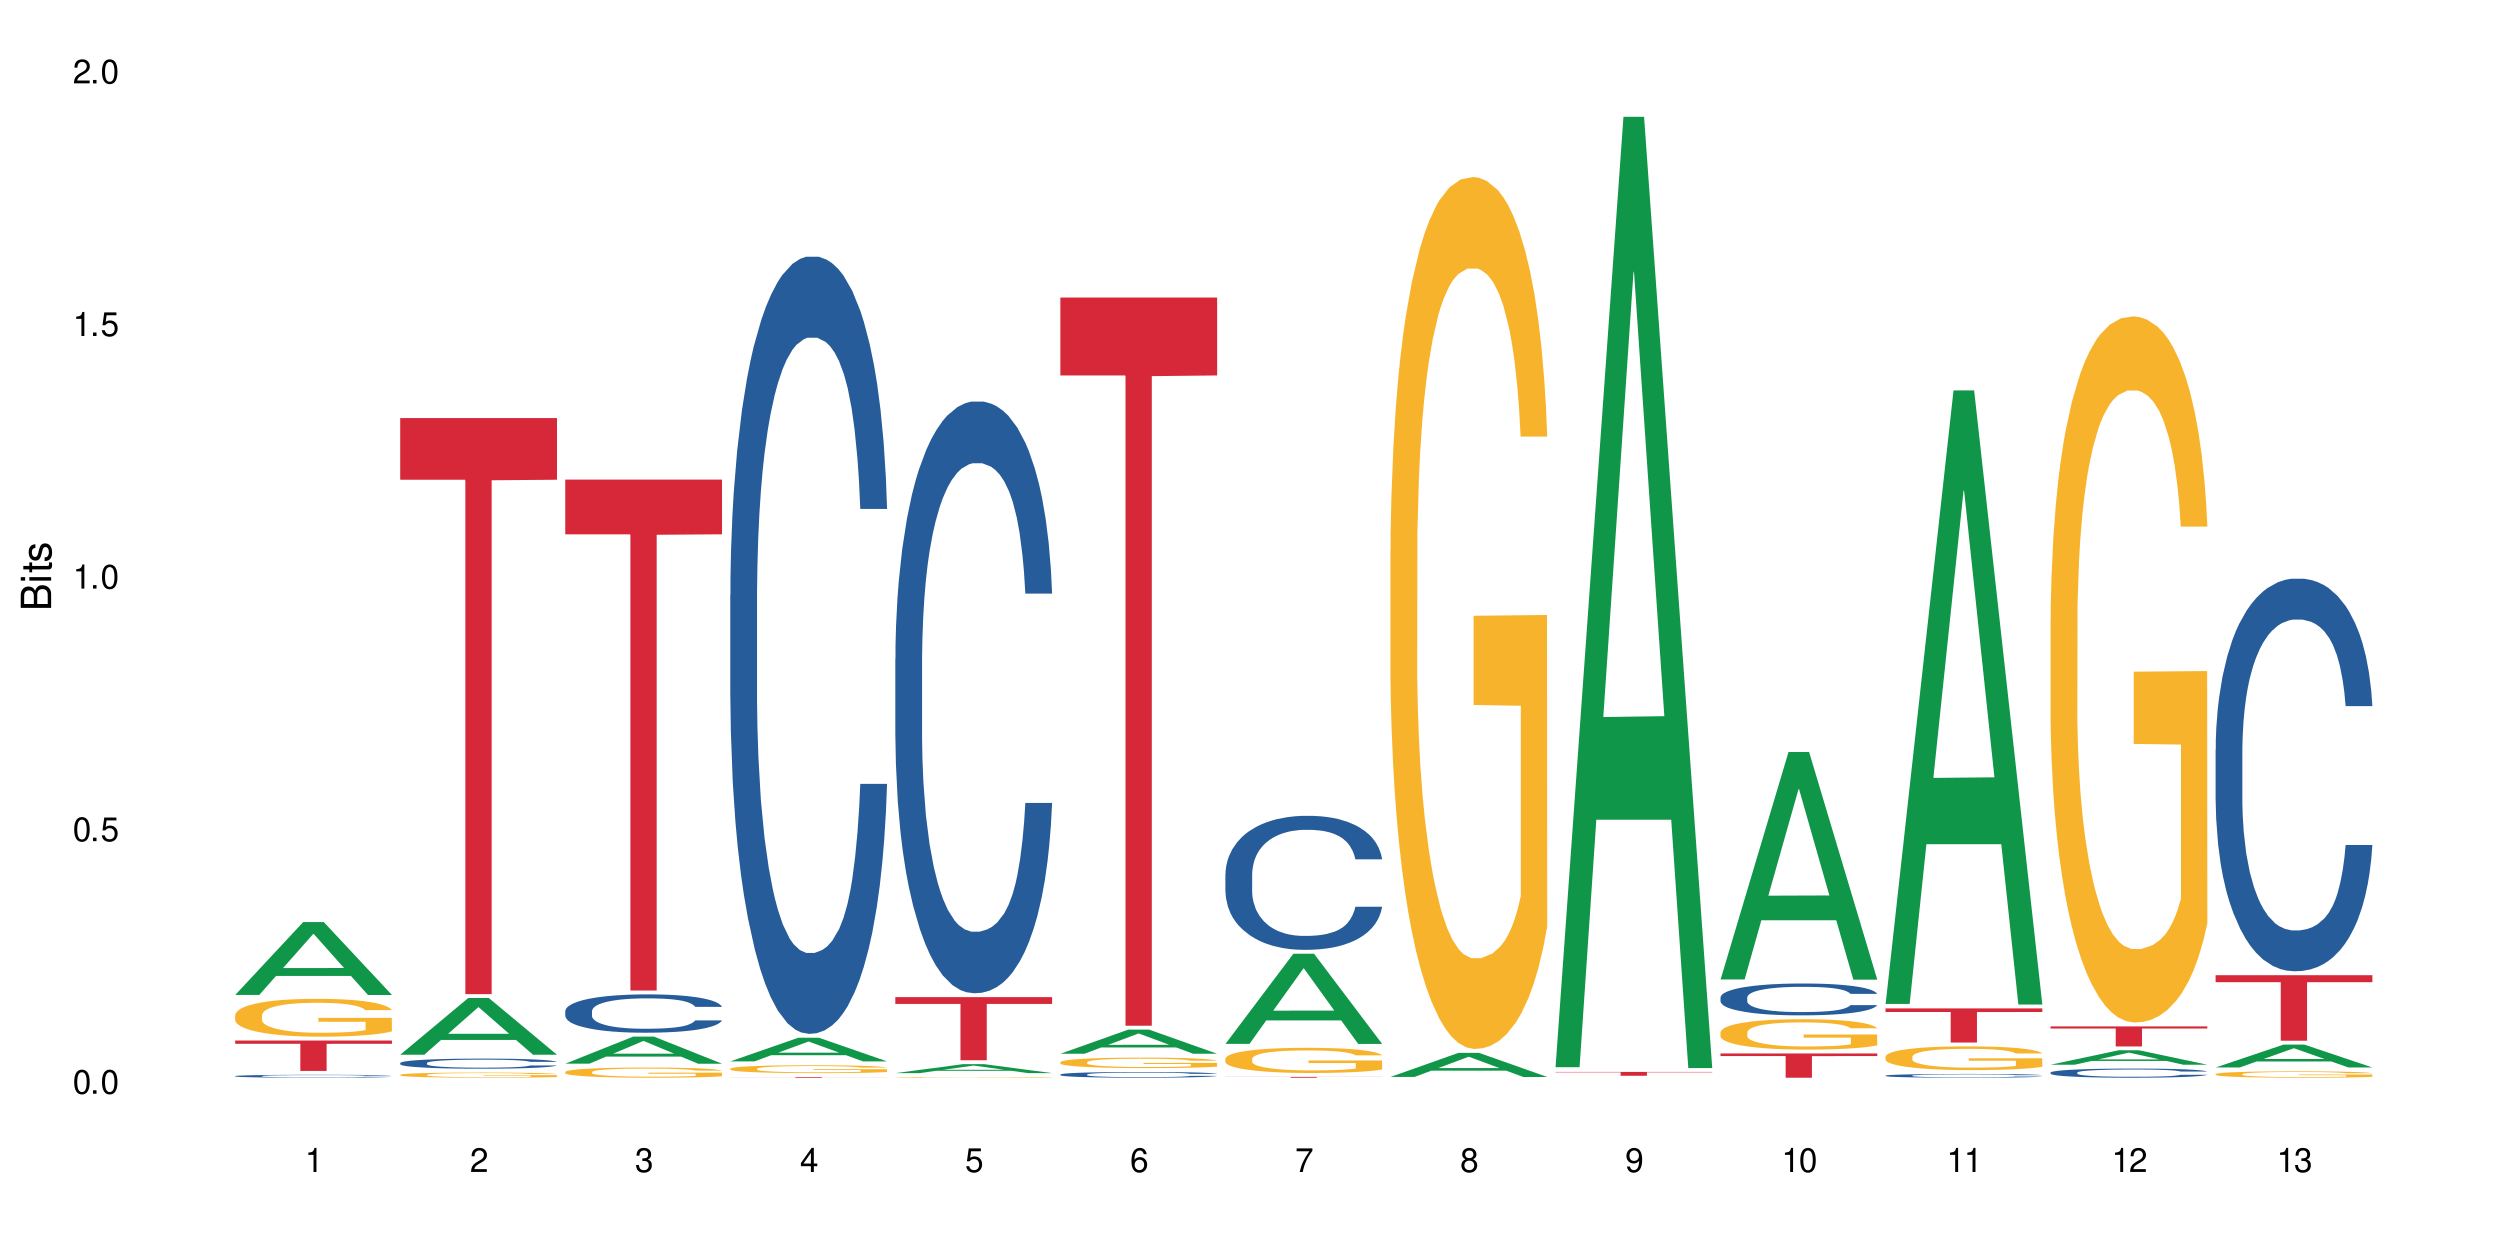 <?xml version="1.0" encoding="UTF-8"?>
<svg xmlns="http://www.w3.org/2000/svg" xmlns:xlink="http://www.w3.org/1999/xlink" width="720" height="360" viewBox="0 0 720 360">
<defs>
<g>
<g id="glyph-0-0">
</g>
<g id="glyph-0-1">
<path d="M 2.641 -6.938 C 2 -6.938 1.422 -6.656 1.078 -6.172 C 0.641 -5.562 0.406 -4.641 0.406 -3.359 C 0.406 -1.016 1.188 0.219 2.641 0.219 C 4.078 0.219 4.859 -1.016 4.859 -3.297 C 4.859 -4.641 4.656 -5.547 4.203 -6.172 C 3.844 -6.656 3.281 -6.938 2.641 -6.938 Z M 2.641 -6.188 C 3.547 -6.188 4 -5.25 4 -3.375 C 4 -1.406 3.562 -0.484 2.625 -0.484 C 1.734 -0.484 1.281 -1.438 1.281 -3.344 C 1.281 -5.25 1.734 -6.188 2.641 -6.188 Z M 2.641 -6.188 "/>
</g>
<g id="glyph-0-2">
<path d="M 1.828 -1 L 0.828 -1 L 0.828 0 L 1.828 0 Z M 1.828 -1 "/>
</g>
<g id="glyph-0-3">
<path d="M 4.562 -6.797 L 1.062 -6.797 L 0.547 -3.094 L 1.328 -3.094 C 1.719 -3.562 2.047 -3.734 2.578 -3.734 C 3.484 -3.734 4.062 -3.109 4.062 -2.094 C 4.062 -1.125 3.484 -0.531 2.578 -0.531 C 1.828 -0.531 1.375 -0.906 1.188 -1.672 L 0.328 -1.672 C 0.453 -1.109 0.547 -0.844 0.75 -0.594 C 1.125 -0.078 1.828 0.219 2.594 0.219 C 3.969 0.219 4.922 -0.781 4.922 -2.219 C 4.922 -3.562 4.031 -4.484 2.719 -4.484 C 2.25 -4.484 1.859 -4.359 1.469 -4.062 L 1.734 -5.969 L 4.562 -5.969 Z M 4.562 -6.797 "/>
</g>
<g id="glyph-0-4">
<path d="M 2.484 -4.938 L 2.484 0 L 3.328 0 L 3.328 -6.938 L 2.766 -6.938 C 2.469 -5.875 2.281 -5.734 0.984 -5.562 L 0.984 -4.938 Z M 2.484 -4.938 "/>
</g>
<g id="glyph-0-5">
<path d="M 4.859 -0.828 L 1.281 -0.828 C 1.359 -1.406 1.672 -1.781 2.5 -2.281 L 3.469 -2.828 C 4.406 -3.344 4.906 -4.062 4.906 -4.906 C 4.906 -5.484 4.672 -6.031 4.266 -6.406 C 3.859 -6.766 3.375 -6.938 2.719 -6.938 C 1.859 -6.938 1.219 -6.625 0.844 -6.031 C 0.609 -5.672 0.5 -5.234 0.484 -4.531 L 1.328 -4.531 C 1.359 -5.016 1.406 -5.281 1.531 -5.516 C 1.75 -5.938 2.188 -6.203 2.703 -6.203 C 3.469 -6.203 4.031 -5.641 4.031 -4.891 C 4.031 -4.344 3.719 -3.859 3.125 -3.516 L 2.234 -3 C 0.812 -2.172 0.406 -1.531 0.328 -0.016 L 4.859 -0.016 Z M 4.859 -0.828 "/>
</g>
<g id="glyph-0-6">
<path d="M 2.125 -3.188 L 2.578 -3.188 C 3.5 -3.188 3.984 -2.766 3.984 -1.922 C 3.984 -1.062 3.469 -0.531 2.594 -0.531 C 1.656 -0.531 1.203 -1 1.156 -2.016 L 0.312 -2.016 C 0.344 -1.453 0.438 -1.094 0.609 -0.781 C 0.953 -0.109 1.625 0.219 2.547 0.219 C 3.953 0.219 4.859 -0.625 4.859 -1.938 C 4.859 -2.828 4.516 -3.297 3.703 -3.594 C 4.344 -3.844 4.656 -4.328 4.656 -5.031 C 4.656 -6.219 3.875 -6.938 2.578 -6.938 C 1.203 -6.938 0.484 -6.172 0.453 -4.703 L 1.297 -4.703 C 1.312 -5.125 1.344 -5.359 1.453 -5.578 C 1.641 -5.969 2.062 -6.203 2.594 -6.203 C 3.344 -6.203 3.797 -5.75 3.797 -5 C 3.797 -4.516 3.609 -4.219 3.25 -4.047 C 3.016 -3.953 2.703 -3.922 2.125 -3.906 Z M 2.125 -3.188 "/>
</g>
<g id="glyph-0-7">
<path d="M 3.141 -1.672 L 3.141 0 L 3.984 0 L 3.984 -1.672 L 4.984 -1.672 L 4.984 -2.438 L 3.984 -2.438 L 3.984 -6.938 L 3.359 -6.938 L 0.266 -2.578 L 0.266 -1.672 Z M 3.141 -2.438 L 1 -2.438 L 3.141 -5.5 Z M 3.141 -2.438 "/>
</g>
<g id="glyph-0-8">
<path d="M 4.781 -5.125 C 4.609 -6.266 3.891 -6.938 2.844 -6.938 C 2.094 -6.938 1.422 -6.578 1.031 -5.953 C 0.594 -5.266 0.406 -4.422 0.406 -3.172 C 0.406 -2 0.578 -1.25 0.984 -0.641 C 1.359 -0.078 1.953 0.219 2.703 0.219 C 3.984 0.219 4.922 -0.75 4.922 -2.094 C 4.922 -3.375 4.062 -4.281 2.844 -4.281 C 2.172 -4.281 1.641 -4.031 1.281 -3.516 C 1.281 -5.234 1.828 -6.188 2.797 -6.188 C 3.391 -6.188 3.797 -5.797 3.938 -5.125 Z M 2.734 -3.531 C 3.547 -3.531 4.062 -2.953 4.062 -2.031 C 4.062 -1.156 3.484 -0.531 2.703 -0.531 C 1.922 -0.531 1.328 -1.188 1.328 -2.078 C 1.328 -2.938 1.906 -3.531 2.734 -3.531 Z M 2.734 -3.531 "/>
</g>
<g id="glyph-0-9">
<path d="M 4.984 -6.797 L 0.438 -6.797 L 0.438 -5.969 L 4.109 -5.969 C 2.5 -3.656 1.828 -2.234 1.328 0 L 2.219 0 C 2.594 -2.172 3.453 -4.047 4.984 -6.094 Z M 4.984 -6.797 "/>
</g>
<g id="glyph-0-10">
<path d="M 3.75 -3.656 C 4.469 -4.094 4.688 -4.438 4.688 -5.078 C 4.688 -6.172 3.844 -6.938 2.641 -6.938 C 1.438 -6.938 0.594 -6.172 0.594 -5.094 C 0.594 -4.438 0.812 -4.094 1.516 -3.656 C 0.734 -3.266 0.359 -2.703 0.359 -1.922 C 0.359 -0.656 1.281 0.219 2.641 0.219 C 3.984 0.219 4.922 -0.656 4.922 -1.922 C 4.922 -2.703 4.531 -3.266 3.75 -3.656 Z M 2.641 -6.188 C 3.359 -6.188 3.812 -5.75 3.812 -5.062 C 3.812 -4.406 3.344 -3.984 2.641 -3.984 C 1.922 -3.984 1.453 -4.406 1.453 -5.078 C 1.453 -5.75 1.922 -6.188 2.641 -6.188 Z M 2.641 -3.266 C 3.484 -3.266 4.062 -2.719 4.062 -1.906 C 4.062 -1.078 3.484 -0.531 2.625 -0.531 C 1.797 -0.531 1.219 -1.094 1.219 -1.906 C 1.219 -2.719 1.781 -3.266 2.641 -3.266 Z M 2.641 -3.266 "/>
</g>
<g id="glyph-0-11">
<path d="M 0.516 -1.578 C 0.672 -0.453 1.406 0.219 2.438 0.219 C 3.188 0.219 3.859 -0.141 4.266 -0.766 C 4.688 -1.453 4.891 -2.297 4.891 -3.547 C 4.891 -4.719 4.703 -5.453 4.312 -6.078 C 3.938 -6.641 3.344 -6.938 2.594 -6.938 C 1.297 -6.938 0.359 -5.969 0.359 -4.625 C 0.359 -3.344 1.234 -2.453 2.453 -2.453 C 3.094 -2.453 3.578 -2.672 4.016 -3.203 C 4 -1.484 3.469 -0.531 2.5 -0.531 C 1.906 -0.531 1.484 -0.906 1.359 -1.578 Z M 2.578 -6.203 C 3.375 -6.203 3.969 -5.531 3.969 -4.641 C 3.969 -3.797 3.391 -3.188 2.547 -3.188 C 1.734 -3.188 1.234 -3.766 1.234 -4.688 C 1.234 -5.562 1.797 -6.203 2.578 -6.203 Z M 2.578 -6.203 "/>
</g>
<g id="glyph-1-0">
</g>
<g id="glyph-1-1">
<path d="M 0 -0.953 L 0 -4.891 C 0 -5.719 -0.234 -6.344 -0.734 -6.797 C -1.188 -7.234 -1.812 -7.469 -2.5 -7.469 C -3.547 -7.469 -4.188 -7 -4.625 -5.875 C -4.984 -6.688 -5.625 -7.094 -6.531 -7.094 C -7.172 -7.094 -7.734 -6.859 -8.141 -6.391 C -8.562 -5.922 -8.75 -5.344 -8.75 -4.5 L -8.75 -0.953 Z M -4.984 -2.062 L -7.766 -2.062 L -7.766 -4.219 C -7.766 -4.844 -7.688 -5.203 -7.453 -5.5 C -7.219 -5.812 -6.859 -5.969 -6.375 -5.969 C -5.891 -5.969 -5.531 -5.812 -5.297 -5.5 C -5.062 -5.203 -4.984 -4.844 -4.984 -4.219 Z M -0.984 -2.062 L -4 -2.062 L -4 -4.781 C -4 -5.766 -3.438 -6.359 -2.484 -6.359 C -1.547 -6.359 -0.984 -5.766 -0.984 -4.781 Z M -0.984 -2.062 "/>
</g>
<g id="glyph-1-2">
<path d="M -6.281 -1.797 L -6.281 -0.797 L 0 -0.797 L 0 -1.797 Z M -8.75 -1.797 L -8.75 -0.797 L -7.484 -0.797 L -7.484 -1.797 Z M -8.75 -1.797 "/>
</g>
<g id="glyph-1-3">
<path d="M -6.281 -3.047 L -6.281 -2.016 L -8.016 -2.016 L -8.016 -1.016 L -6.281 -1.016 L -6.281 -0.172 L -5.469 -0.172 L -5.469 -1.016 L -0.719 -1.016 C -0.078 -1.016 0.281 -1.453 0.281 -2.234 C 0.281 -2.5 0.25 -2.719 0.188 -3.047 L -0.641 -3.047 C -0.609 -2.906 -0.594 -2.766 -0.594 -2.562 C -0.594 -2.141 -0.719 -2.016 -1.156 -2.016 L -5.469 -2.016 L -5.469 -3.047 Z M -6.281 -3.047 "/>
</g>
<g id="glyph-1-4">
<path d="M -4.531 -5.25 C -5.766 -5.25 -6.469 -4.422 -6.469 -2.969 C -6.469 -1.516 -5.719 -0.562 -4.547 -0.562 C -3.562 -0.562 -3.094 -1.062 -2.734 -2.562 L -2.516 -3.484 C -2.344 -4.188 -2.094 -4.469 -1.641 -4.469 C -1.047 -4.469 -0.641 -3.875 -0.641 -3 C -0.641 -2.453 -0.797 -2 -1.062 -1.75 C -1.25 -1.594 -1.422 -1.531 -1.875 -1.469 L -1.875 -0.406 C -0.422 -0.453 0.281 -1.266 0.281 -2.922 C 0.281 -4.5 -0.5 -5.516 -1.719 -5.516 C -2.656 -5.516 -3.172 -4.984 -3.469 -3.734 L -3.703 -2.766 C -3.891 -1.953 -4.156 -1.609 -4.594 -1.609 C -5.188 -1.609 -5.547 -2.125 -5.547 -2.938 C -5.547 -3.75 -5.203 -4.172 -4.531 -4.203 Z M -4.531 -5.25 "/>
</g>
</g>
</defs>
<rect x="-72" y="-36" width="864" height="432" fill="rgb(100%, 100%, 100%)" fill-opacity="1"/>
<path fill-rule="nonzero" fill="rgb(6.275%, 58.824%, 28.235%)" fill-opacity="1" d="M 67.73 286.535 L 67.777 286.516 L 87.316 265.559 L 93.25 265.559 L 112.883 286.555 L 105.984 286.555 L 101.066 281.074 L 79.5 281.074 L 74.676 286.535 L 67.73 286.535 L 81.574 278.809 L 99.086 278.789 L 90.355 268.988 L 90.258 268.969 L 90.164 269.027 L 81.527 278.789 L 81.574 278.809 Z M 67.73 286.535 "/>
<path fill-rule="nonzero" fill="rgb(14.51%, 36.078%, 60%)" fill-opacity="1" d="M 67.73 309.906 L 67.785 309.906 L 67.785 309.887 L 67.953 309.859 L 68.336 309.82 L 68.723 309.797 L 69.715 309.75 L 71.09 309.707 L 72.523 309.672 L 73.566 309.652 L 74.504 309.637 L 76.652 309.609 L 78.027 309.594 L 79.516 309.582 L 81.332 309.566 L 82.652 309.559 L 85.629 309.547 L 87.828 309.543 L 89.535 309.539 L 93.227 309.539 L 95.43 309.543 L 97.027 309.547 L 98.789 309.555 L 100.273 309.559 L 102.863 309.578 L 105.176 309.598 L 106.223 309.613 L 107.875 309.637 L 109.141 309.66 L 110.02 309.68 L 111.012 309.707 L 111.895 309.742 L 112.555 309.781 L 112.883 309.812 L 105.176 309.812 L 104.789 309.785 L 104.348 309.758 L 103.523 309.727 L 102.699 309.707 L 101.543 309.684 L 100.496 309.668 L 99.062 309.652 L 97.797 309.645 L 96.477 309.637 L 95.207 309.633 L 92.785 309.629 L 88.93 309.629 L 86.785 309.637 L 85.629 309.641 L 83.977 309.652 L 82.82 309.664 L 81.441 309.68 L 80.508 309.691 L 79.352 309.711 L 78.523 309.73 L 77.586 309.754 L 77.035 309.773 L 76.543 309.797 L 76.102 309.82 L 75.77 309.848 L 75.551 309.875 L 75.441 309.902 L 75.441 310.023 L 75.551 310.051 L 75.824 310.082 L 76.543 310.133 L 77.586 310.172 L 78.801 310.203 L 79.957 310.227 L 80.617 310.238 L 81.496 310.25 L 82.875 310.266 L 84.855 310.281 L 86.012 310.289 L 87.773 310.293 L 89.594 310.297 L 92.016 310.297 L 94.164 310.293 L 95.594 310.289 L 97.082 310.285 L 99.117 310.27 L 100.383 310.258 L 101.484 310.242 L 102.312 310.23 L 102.863 310.215 L 103.688 310.191 L 104.348 310.168 L 104.844 310.141 L 105.176 310.113 L 112.883 310.113 L 112.555 310.145 L 112.059 310.176 L 111.562 310.195 L 110.793 310.223 L 109.91 310.246 L 108.645 310.273 L 107.598 310.293 L 106.223 310.312 L 104.957 310.328 L 103.578 310.34 L 101.543 310.355 L 100.219 310.363 L 98.789 310.371 L 97.082 310.375 L 94.934 310.383 L 92.621 310.383 L 90.473 310.387 L 88.16 310.383 L 86.453 310.379 L 84.195 310.375 L 81.387 310.359 L 79.352 310.344 L 77.754 310.332 L 76.375 310.316 L 74.836 310.293 L 72.852 310.262 L 71.641 310.234 L 70.816 310.211 L 69.879 310.184 L 69.219 310.156 L 68.445 310.113 L 67.895 310.059 L 67.73 310.016 Z M 67.73 309.906 "/>
<path fill-rule="nonzero" fill="rgb(96.863%, 70.196%, 16.863%)" fill-opacity="1" d="M 67.73 292.336 L 67.785 292.324 L 67.785 292.125 L 68.008 291.68 L 68.559 291.062 L 69.273 290.555 L 70.043 290.156 L 70.539 289.945 L 71.367 289.648 L 72.082 289.43 L 73.898 288.98 L 76.211 288.562 L 77.477 288.383 L 78.91 288.215 L 80.945 288.023 L 81.883 287.953 L 84.746 287.797 L 87.996 287.695 L 91.574 287.668 L 93.227 287.676 L 95.484 287.715 L 98.566 287.824 L 100.328 287.926 L 101.707 288.023 L 103.137 288.152 L 104.898 288.352 L 106.551 288.594 L 107.875 288.832 L 109.195 289.129 L 110.297 289.449 L 111.234 289.797 L 112.059 290.215 L 112.555 290.562 L 112.883 290.91 L 105.23 290.91 L 104.789 290.562 L 104.293 290.293 L 103.469 289.965 L 102.641 289.727 L 101.816 289.539 L 100.273 289.277 L 98.953 289.121 L 97.301 288.98 L 95.703 288.891 L 93.887 288.832 L 92.785 288.812 L 89.867 288.812 L 87.223 288.879 L 85.684 288.961 L 84.582 289.039 L 83.039 289.188 L 82.102 289.309 L 81.551 289.387 L 79.902 289.695 L 78.801 289.977 L 78.195 290.164 L 77.422 290.465 L 76.871 290.73 L 76.266 291.129 L 75.938 291.43 L 75.496 292.105 L 75.441 293.898 L 75.605 294.277 L 75.938 294.684 L 76.375 295.043 L 77.035 295.422 L 77.699 295.711 L 78.855 296.098 L 79.844 296.355 L 80.617 296.527 L 82.102 296.797 L 82.707 296.887 L 84.141 297.062 L 85.629 297.203 L 87.445 297.324 L 88.82 297.383 L 91.023 297.434 L 93.832 297.434 L 97.137 297.371 L 99.227 297.293 L 100.66 297.215 L 101.598 297.145 L 102.754 297.035 L 103.578 296.934 L 104.348 296.824 L 105.285 296.656 L 105.285 294.277 L 91.684 294.266 L 91.684 293.152 L 112.828 293.141 L 112.883 297.035 L 111.727 297.305 L 110.297 297.562 L 108.918 297.762 L 107.488 297.93 L 105.449 298.121 L 103.797 298.238 L 101.266 298.379 L 98.953 298.469 L 96.531 298.527 L 94.383 298.559 L 91.852 298.566 L 89.594 298.547 L 87.168 298.488 L 85.242 298.406 L 83.48 298.309 L 81.719 298.18 L 79.516 297.969 L 78.082 297.801 L 76.598 297.59 L 75.109 297.344 L 73.789 297.074 L 72.906 296.863 L 72.027 296.625 L 71.09 296.328 L 70.207 295.988 L 69.547 295.68 L 68.941 295.332 L 68.5 295.004 L 68.062 294.555 L 67.84 294.195 L 67.73 293.887 Z M 67.73 292.336 "/>
<path fill-rule="nonzero" fill="rgb(83.922%, 15.686%, 22.353%)" fill-opacity="1" d="M 67.73 299.68 L 112.883 299.68 L 112.883 300.617 L 94.066 300.625 L 94.066 308.43 L 86.496 308.43 L 86.496 300.633 L 86.387 300.617 L 67.73 300.617 Z M 67.73 299.68 "/>
<path fill-rule="nonzero" fill="rgb(6.275%, 58.824%, 28.235%)" fill-opacity="1" d="M 115.262 303.754 L 115.309 303.738 L 134.848 287.43 L 140.781 287.43 L 160.414 303.77 L 153.516 303.77 L 148.598 299.504 L 127.031 299.504 L 122.207 303.754 L 115.262 303.754 L 129.105 297.738 L 146.617 297.727 L 137.887 290.098 L 137.789 290.082 L 137.691 290.129 L 129.059 297.727 L 129.105 297.738 Z M 115.262 303.754 "/>
<path fill-rule="nonzero" fill="rgb(14.51%, 36.078%, 60%)" fill-opacity="1" d="M 115.262 306.145 L 115.316 306.145 L 115.316 306.078 L 115.48 305.977 L 115.867 305.852 L 116.254 305.762 L 117.242 305.605 L 118.621 305.453 L 120.051 305.34 L 121.098 305.27 L 122.035 305.215 L 124.184 305.117 L 125.559 305.066 L 127.047 305.023 L 128.863 304.977 L 130.184 304.949 L 133.156 304.906 L 135.359 304.891 L 137.066 304.883 L 140.758 304.883 L 142.961 304.891 L 144.555 304.906 L 146.316 304.926 L 147.805 304.949 L 150.395 305.008 L 152.707 305.082 L 153.75 305.125 L 155.402 305.207 L 156.672 305.289 L 157.551 305.355 L 158.543 305.453 L 159.422 305.574 L 160.086 305.711 L 160.414 305.824 L 152.707 305.824 L 152.32 305.719 L 151.879 305.637 L 151.055 305.527 L 150.227 305.449 L 149.07 305.371 L 148.023 305.32 L 146.594 305.273 L 145.328 305.238 L 144.004 305.215 L 142.738 305.199 L 140.316 305.184 L 137.508 305.184 L 136.461 305.191 L 134.312 305.211 L 133.156 305.23 L 131.504 305.266 L 130.348 305.301 L 128.973 305.355 L 128.035 305.398 L 126.879 305.469 L 126.055 305.531 L 125.117 305.617 L 124.566 305.684 L 124.07 305.758 L 123.633 305.844 L 123.301 305.938 L 123.082 306.035 L 122.969 306.133 L 122.969 306.543 L 123.082 306.641 L 123.355 306.75 L 124.07 306.914 L 125.117 307.055 L 126.328 307.164 L 127.484 307.246 L 128.145 307.281 L 129.027 307.324 L 130.402 307.379 L 132.387 307.43 L 133.543 307.453 L 135.305 307.473 L 137.121 307.484 L 139.547 307.484 L 141.691 307.473 L 143.125 307.461 L 144.609 307.438 L 146.648 307.395 L 147.914 307.352 L 149.016 307.301 L 149.844 307.25 L 150.395 307.207 L 151.219 307.125 L 151.879 307.035 L 152.375 306.941 L 152.707 306.852 L 160.414 306.852 L 160.086 306.957 L 159.59 307.062 L 159.094 307.137 L 158.324 307.23 L 157.441 307.312 L 156.176 307.406 L 155.129 307.469 L 153.75 307.535 L 152.484 307.586 L 151.109 307.629 L 149.07 307.684 L 147.75 307.711 L 146.316 307.734 L 144.609 307.754 L 142.465 307.773 L 140.152 307.785 L 138.004 307.785 L 135.691 307.781 L 133.984 307.77 L 131.727 307.746 L 128.918 307.699 L 126.879 307.648 L 125.281 307.598 L 123.906 307.543 L 122.363 307.473 L 120.383 307.355 L 119.172 307.266 L 118.344 307.191 L 117.41 307.09 L 116.746 306.996 L 115.977 306.848 L 115.426 306.656 L 115.262 306.512 Z M 115.262 306.145 "/>
<path fill-rule="nonzero" fill="rgb(96.863%, 70.196%, 16.863%)" fill-opacity="1" d="M 115.262 309.535 L 115.316 309.535 L 115.316 309.508 L 115.535 309.445 L 116.086 309.359 L 116.805 309.293 L 117.574 309.238 L 118.07 309.207 L 118.895 309.168 L 119.609 309.137 L 121.43 309.078 L 123.742 309.02 L 125.008 308.996 L 126.438 308.973 L 128.477 308.945 L 129.414 308.938 L 132.277 308.914 L 135.523 308.902 L 139.105 308.898 L 140.758 308.898 L 143.016 308.906 L 146.098 308.918 L 147.859 308.934 L 149.238 308.945 L 150.668 308.965 L 152.43 308.992 L 154.082 309.023 L 155.402 309.055 L 156.727 309.098 L 157.828 309.141 L 158.762 309.188 L 159.59 309.246 L 160.086 309.293 L 160.414 309.34 L 152.762 309.34 L 152.32 309.293 L 151.824 309.258 L 151 309.211 L 150.172 309.18 L 149.348 309.152 L 147.805 309.117 L 146.484 309.098 L 144.832 309.078 L 143.234 309.066 L 141.418 309.055 L 137.398 309.055 L 134.754 309.062 L 133.211 309.074 L 132.109 309.086 L 130.57 309.105 L 129.633 309.121 L 129.082 309.133 L 127.43 309.176 L 126.328 309.211 L 125.723 309.238 L 124.953 309.281 L 124.402 309.316 L 123.797 309.371 L 123.465 309.41 L 123.023 309.504 L 122.969 309.746 L 123.137 309.801 L 123.465 309.855 L 123.906 309.902 L 124.566 309.957 L 125.227 309.996 L 126.383 310.047 L 127.375 310.082 L 128.145 310.105 L 129.633 310.145 L 130.238 310.156 L 131.672 310.18 L 133.156 310.199 L 134.973 310.215 L 136.352 310.223 L 138.555 310.23 L 141.363 310.23 L 144.668 310.223 L 146.758 310.211 L 148.191 310.199 L 149.125 310.191 L 150.281 310.176 L 151.109 310.164 L 151.879 310.148 L 152.816 310.125 L 152.816 309.801 L 139.215 309.797 L 139.215 309.645 L 160.359 309.645 L 160.414 310.176 L 159.258 310.211 L 157.828 310.246 L 156.449 310.273 L 155.02 310.297 L 152.98 310.324 L 151.328 310.34 L 148.797 310.359 L 146.484 310.371 L 144.059 310.379 L 141.914 310.383 L 139.379 310.387 L 137.121 310.383 L 134.699 310.375 L 132.773 310.363 L 131.012 310.352 L 129.246 310.332 L 127.047 310.305 L 125.613 310.281 L 124.125 310.25 L 122.641 310.219 L 121.316 310.18 L 120.438 310.152 L 119.555 310.121 L 118.621 310.078 L 117.738 310.031 L 117.078 309.992 L 116.473 309.945 L 116.031 309.898 L 115.59 309.836 L 115.371 309.789 L 115.262 309.746 Z M 115.262 309.535 "/>
<path fill-rule="nonzero" fill="rgb(83.922%, 15.686%, 22.353%)" fill-opacity="1" d="M 115.262 120.406 L 160.414 120.406 L 160.414 138.164 L 141.598 138.32 L 141.598 286.316 L 134.023 286.316 L 134.023 138.477 L 133.914 138.164 L 115.262 138.164 Z M 115.262 120.406 "/>
<path fill-rule="nonzero" fill="rgb(6.275%, 58.824%, 28.235%)" fill-opacity="1" d="M 162.793 306.34 L 162.84 306.332 L 182.379 298.535 L 188.312 298.535 L 207.945 306.348 L 201.047 306.348 L 196.125 304.305 L 174.562 304.305 L 169.738 306.34 L 162.793 306.34 L 176.637 303.465 L 194.148 303.457 L 185.418 299.809 L 185.32 299.805 L 185.223 299.824 L 176.59 303.457 L 176.637 303.465 Z M 162.793 306.34 "/>
<path fill-rule="nonzero" fill="rgb(14.51%, 36.078%, 60%)" fill-opacity="1" d="M 162.793 291.191 L 162.848 291.18 L 162.848 290.938 L 163.012 290.555 L 163.398 290.07 L 163.781 289.738 L 164.773 289.145 L 166.148 288.566 L 167.582 288.125 L 168.629 287.863 L 169.562 287.66 L 171.711 287.289 L 173.09 287.098 L 174.574 286.926 L 176.391 286.754 L 177.715 286.652 L 180.688 286.492 L 182.891 286.422 L 184.598 286.391 L 188.285 286.391 L 190.488 286.43 L 192.086 286.48 L 193.848 286.562 L 195.336 286.652 L 197.922 286.875 L 200.234 287.156 L 201.281 287.316 L 202.934 287.629 L 204.199 287.934 L 205.082 288.195 L 206.074 288.566 L 206.953 289.023 L 207.613 289.535 L 207.945 289.969 L 200.234 289.969 L 199.852 289.566 L 199.41 289.254 L 198.582 288.84 L 197.758 288.547 L 196.602 288.254 L 195.555 288.062 L 194.125 287.871 L 192.855 287.75 L 191.535 287.66 L 190.27 287.602 L 187.848 287.539 L 185.039 287.539 L 183.992 287.559 L 181.844 287.641 L 180.688 287.711 L 179.035 287.852 L 177.879 287.984 L 176.504 288.184 L 175.566 288.355 L 174.41 288.617 L 173.586 288.852 L 172.648 289.184 L 172.098 289.434 L 171.602 289.719 L 171.16 290.051 L 170.832 290.402 L 170.609 290.777 L 170.5 291.141 L 170.5 292.703 L 170.609 293.066 L 170.887 293.488 L 171.602 294.105 L 172.648 294.641 L 173.859 295.062 L 175.016 295.363 L 175.676 295.508 L 176.559 295.668 L 177.934 295.871 L 179.918 296.07 L 181.074 296.152 L 182.836 296.234 L 184.652 296.273 L 187.074 296.273 L 189.223 296.234 L 190.656 296.184 L 192.141 296.102 L 194.18 295.93 L 195.445 295.77 L 196.547 295.578 L 197.371 295.387 L 197.922 295.223 L 198.75 294.91 L 199.41 294.57 L 199.906 294.215 L 200.234 293.871 L 207.945 293.871 L 207.613 294.277 L 207.117 294.668 L 206.625 294.961 L 205.852 295.316 L 204.973 295.629 L 203.703 295.98 L 202.66 296.211 L 201.281 296.465 L 200.016 296.656 L 198.641 296.828 L 196.602 297.027 L 195.281 297.129 L 193.848 297.223 L 192.141 297.301 L 189.992 297.371 L 187.68 297.414 L 185.535 297.422 L 183.219 297.402 L 181.512 297.363 L 179.254 297.27 L 176.449 297.09 L 174.41 296.898 L 172.812 296.707 L 171.438 296.504 L 169.895 296.234 L 167.914 295.789 L 166.699 295.445 L 165.875 295.164 L 164.938 294.77 L 164.277 294.418 L 163.508 293.852 L 162.957 293.137 L 162.793 292.582 Z M 162.793 291.191 "/>
<path fill-rule="nonzero" fill="rgb(96.863%, 70.196%, 16.863%)" fill-opacity="1" d="M 162.793 308.711 L 162.848 308.707 L 162.848 308.656 L 163.066 308.535 L 163.617 308.367 L 164.332 308.234 L 165.105 308.125 L 165.602 308.07 L 166.426 307.988 L 167.141 307.93 L 168.957 307.809 L 171.27 307.699 L 172.539 307.648 L 173.969 307.605 L 176.008 307.555 L 176.941 307.535 L 179.805 307.492 L 183.055 307.465 L 186.633 307.457 L 188.285 307.461 L 190.543 307.469 L 193.629 307.5 L 195.391 307.527 L 196.766 307.555 L 198.199 307.59 L 199.961 307.641 L 201.613 307.707 L 202.934 307.77 L 204.254 307.852 L 205.355 307.938 L 206.293 308.031 L 207.117 308.141 L 207.613 308.234 L 207.945 308.328 L 200.289 308.328 L 199.852 308.234 L 199.355 308.164 L 198.527 308.074 L 197.703 308.012 L 196.875 307.961 L 195.336 307.891 L 194.012 307.848 L 192.363 307.809 L 190.766 307.785 L 188.949 307.77 L 187.848 307.766 L 184.926 307.766 L 182.285 307.785 L 180.742 307.805 L 179.641 307.824 L 178.098 307.867 L 177.164 307.898 L 176.613 307.918 L 174.961 308.004 L 173.859 308.078 L 173.254 308.129 L 172.484 308.207 L 171.934 308.281 L 171.328 308.387 L 170.996 308.469 L 170.555 308.648 L 170.5 309.133 L 170.664 309.234 L 170.996 309.344 L 171.438 309.438 L 172.098 309.539 L 172.758 309.617 L 173.914 309.723 L 174.906 309.793 L 175.676 309.836 L 177.164 309.91 L 177.77 309.934 L 179.199 309.98 L 180.688 310.02 L 182.504 310.051 L 183.883 310.066 L 186.082 310.082 L 188.891 310.082 L 192.195 310.062 L 194.289 310.043 L 195.719 310.02 L 196.656 310.004 L 197.812 309.973 L 198.641 309.945 L 199.41 309.918 L 200.348 309.871 L 200.348 309.234 L 186.746 309.23 L 186.746 308.93 L 207.891 308.926 L 207.945 309.973 L 206.789 310.047 L 205.355 310.113 L 203.98 310.168 L 202.547 310.215 L 200.512 310.266 L 198.859 310.297 L 196.324 310.336 L 194.012 310.359 L 191.59 310.375 L 189.441 310.383 L 186.91 310.387 L 184.652 310.379 L 182.23 310.363 L 180.301 310.344 L 178.539 310.316 L 176.777 310.281 L 174.574 310.223 L 173.145 310.18 L 171.656 310.121 L 170.172 310.055 L 168.848 309.984 L 167.969 309.926 L 167.086 309.863 L 166.148 309.785 L 165.27 309.691 L 164.609 309.609 L 164.004 309.516 L 163.562 309.426 L 163.121 309.309 L 162.902 309.211 L 162.793 309.129 Z M 162.793 308.711 "/>
<path fill-rule="nonzero" fill="rgb(83.922%, 15.686%, 22.353%)" fill-opacity="1" d="M 162.793 138.125 L 207.945 138.125 L 207.945 153.879 L 189.125 154.016 L 189.125 285.277 L 181.555 285.277 L 181.555 154.156 L 181.445 153.879 L 162.793 153.879 Z M 162.793 138.125 "/>
<path fill-rule="nonzero" fill="rgb(6.275%, 58.824%, 28.235%)" fill-opacity="1" d="M 210.32 305.68 L 210.371 305.672 L 229.906 298.871 L 235.84 298.871 L 255.477 305.684 L 248.578 305.684 L 243.656 303.906 L 222.094 303.906 L 217.27 305.68 L 210.32 305.68 L 224.168 303.172 L 241.68 303.164 L 232.945 299.984 L 232.852 299.98 L 232.754 300 L 224.117 303.164 L 224.168 303.172 Z M 210.32 305.68 "/>
<path fill-rule="nonzero" fill="rgb(14.51%, 36.078%, 60%)" fill-opacity="1" d="M 210.32 171.324 L 210.375 171.121 L 210.375 166.211 L 210.543 158.438 L 210.926 148.617 L 211.312 141.863 L 212.305 129.793 L 213.68 118.133 L 215.113 109.129 L 216.16 103.812 L 217.094 99.719 L 219.242 92.148 L 220.617 88.262 L 222.105 84.785 L 223.922 81.305 L 225.246 79.262 L 228.219 75.988 L 230.422 74.555 L 232.129 73.941 L 235.816 73.941 L 238.02 74.758 L 239.617 75.781 L 241.379 77.418 L 242.863 79.262 L 245.453 83.762 L 247.766 89.488 L 248.812 92.762 L 250.465 99.105 L 251.73 105.242 L 252.613 110.562 L 253.602 118.133 L 254.484 127.34 L 255.145 137.773 L 255.477 146.57 L 247.766 146.57 L 247.379 138.387 L 246.941 132.043 L 246.113 123.656 L 245.289 117.723 L 244.133 111.789 L 243.086 107.902 L 241.652 104.016 L 240.387 101.559 L 239.066 99.719 L 237.801 98.492 L 235.375 97.266 L 232.566 97.266 L 231.523 97.672 L 229.375 99.309 L 228.219 100.742 L 226.566 103.605 L 225.41 106.266 L 224.031 110.359 L 223.098 113.836 L 221.941 119.156 L 221.113 123.859 L 220.18 130.613 L 219.629 135.727 L 219.133 141.457 L 218.691 148.207 L 218.359 155.367 L 218.141 162.938 L 218.031 170.301 L 218.031 202.012 L 218.141 209.379 L 218.418 217.973 L 219.133 230.453 L 220.18 241.293 L 221.391 249.887 L 222.547 256.023 L 223.207 258.891 L 224.086 262.164 L 225.465 266.254 L 227.445 270.348 L 228.602 271.984 L 230.367 273.621 L 232.184 274.438 L 234.605 274.438 L 236.754 273.621 L 238.184 272.598 L 239.672 270.961 L 241.707 267.48 L 242.977 264.207 L 244.078 260.32 L 244.902 256.434 L 245.453 253.16 L 246.277 246.82 L 246.941 239.863 L 247.438 232.703 L 247.766 225.746 L 255.477 225.746 L 255.145 233.93 L 254.648 241.91 L 254.152 247.84 L 253.383 255.004 L 252.5 261.344 L 251.234 268.504 L 250.188 273.211 L 248.812 278.324 L 247.547 282.211 L 246.168 285.691 L 244.133 289.781 L 242.809 291.828 L 241.379 293.668 L 239.672 295.305 L 237.523 296.738 L 235.211 297.559 L 233.062 297.762 L 230.75 297.352 L 229.043 296.535 L 226.785 294.691 L 223.977 291.012 L 221.941 287.121 L 220.344 283.234 L 218.965 279.145 L 217.426 273.621 L 215.441 264.617 L 214.23 257.66 L 213.406 251.934 L 212.469 243.953 L 211.809 236.793 L 211.039 225.336 L 210.488 210.812 L 210.32 199.559 Z M 210.32 171.324 "/>
<path fill-rule="nonzero" fill="rgb(96.863%, 70.196%, 16.863%)" fill-opacity="1" d="M 210.32 307.77 L 210.375 307.766 L 210.375 307.723 L 210.598 307.633 L 211.148 307.504 L 211.863 307.398 L 212.633 307.312 L 213.129 307.27 L 213.957 307.207 L 214.672 307.164 L 216.488 307.07 L 218.801 306.984 L 220.066 306.945 L 221.5 306.91 L 223.539 306.871 L 224.473 306.855 L 227.336 306.824 L 230.586 306.801 L 234.164 306.797 L 235.816 306.797 L 238.074 306.809 L 241.156 306.828 L 242.922 306.852 L 244.297 306.871 L 245.73 306.898 L 247.492 306.938 L 249.145 306.988 L 250.465 307.039 L 251.785 307.102 L 252.887 307.168 L 253.824 307.238 L 254.648 307.328 L 255.145 307.398 L 255.477 307.473 L 247.82 307.473 L 247.379 307.398 L 246.887 307.344 L 246.059 307.273 L 245.234 307.227 L 244.406 307.188 L 242.863 307.133 L 241.543 307.098 L 239.891 307.07 L 238.293 307.051 L 236.477 307.039 L 235.375 307.035 L 232.457 307.035 L 229.816 307.051 L 228.273 307.066 L 227.172 307.082 L 225.629 307.113 L 224.695 307.137 L 224.145 307.156 L 222.492 307.219 L 221.391 307.277 L 220.785 307.316 L 220.012 307.379 L 219.461 307.434 L 218.855 307.516 L 218.527 307.578 L 218.086 307.719 L 218.031 308.094 L 218.195 308.172 L 218.527 308.258 L 218.965 308.332 L 219.629 308.41 L 220.289 308.469 L 221.445 308.551 L 222.438 308.605 L 223.207 308.641 L 224.695 308.695 L 225.301 308.715 L 226.73 308.75 L 228.219 308.781 L 230.035 308.805 L 231.41 308.816 L 233.613 308.828 L 236.422 308.828 L 239.727 308.816 L 241.82 308.801 L 243.25 308.781 L 244.188 308.77 L 245.344 308.746 L 246.168 308.727 L 246.941 308.703 L 247.875 308.668 L 247.875 308.172 L 234.273 308.168 L 234.273 307.938 L 255.422 307.938 L 255.477 308.746 L 254.32 308.801 L 252.887 308.855 L 251.512 308.898 L 250.078 308.934 L 248.043 308.973 L 246.391 308.996 L 243.855 309.023 L 241.543 309.043 L 239.121 309.055 L 236.973 309.062 L 234.441 309.062 L 232.184 309.059 L 229.758 309.047 L 227.832 309.031 L 226.07 309.012 L 224.309 308.984 L 222.105 308.941 L 220.672 308.906 L 219.188 308.863 L 217.699 308.809 L 216.379 308.754 L 215.496 308.711 L 214.617 308.66 L 213.68 308.598 L 212.801 308.527 L 212.137 308.465 L 211.531 308.391 L 211.094 308.324 L 210.652 308.23 L 210.43 308.156 L 210.32 308.09 Z M 210.32 307.77 "/>
<path fill-rule="nonzero" fill="rgb(83.922%, 15.686%, 22.353%)" fill-opacity="1" d="M 210.32 310.176 L 255.477 310.176 L 255.477 310.199 L 236.656 310.199 L 236.656 310.387 L 229.086 310.387 L 229.086 310.199 L 210.32 310.199 Z M 210.32 310.176 "/>
<path fill-rule="nonzero" fill="rgb(6.275%, 58.824%, 28.235%)" fill-opacity="1" d="M 257.852 309.059 L 257.898 309.055 L 277.438 306.465 L 283.371 306.465 L 303.004 309.059 L 296.105 309.059 L 291.188 308.383 L 269.621 308.383 L 264.797 309.059 L 257.852 309.059 L 271.695 308.102 L 289.207 308.098 L 280.477 306.887 L 280.379 306.887 L 280.285 306.895 L 271.648 308.098 L 271.695 308.102 Z M 257.852 309.059 "/>
<path fill-rule="nonzero" fill="rgb(14.51%, 36.078%, 60%)" fill-opacity="1" d="M 257.852 189.809 L 257.906 189.652 L 257.906 185.914 L 258.07 179.996 L 258.457 172.52 L 258.844 167.379 L 259.832 158.188 L 261.211 149.312 L 262.641 142.457 L 263.688 138.406 L 264.625 135.293 L 266.773 129.531 L 268.148 126.57 L 269.637 123.922 L 271.453 121.273 L 272.773 119.715 L 275.746 117.227 L 277.949 116.133 L 279.656 115.668 L 283.348 115.668 L 285.551 116.289 L 287.145 117.07 L 288.91 118.316 L 290.395 119.715 L 292.984 123.145 L 295.297 127.504 L 296.344 129.996 L 297.996 134.824 L 299.262 139.5 L 300.141 143.547 L 301.133 149.312 L 302.016 156.32 L 302.676 164.266 L 303.004 170.961 L 295.297 170.961 L 294.91 164.73 L 294.469 159.902 L 293.645 153.516 L 292.816 149 L 291.66 144.484 L 290.617 141.523 L 289.184 138.562 L 287.918 136.695 L 286.598 135.293 L 285.328 134.359 L 282.906 133.422 L 280.098 133.422 L 279.051 133.734 L 276.902 134.98 L 275.746 136.07 L 274.098 138.254 L 272.941 140.277 L 271.562 143.391 L 270.625 146.039 L 269.469 150.09 L 268.645 153.672 L 267.707 158.812 L 267.156 162.707 L 266.66 167.066 L 266.223 172.207 L 265.891 177.66 L 265.672 183.422 L 265.562 189.031 L 265.562 213.172 L 265.672 218.781 L 265.945 225.32 L 266.66 234.824 L 267.707 243.078 L 268.918 249.621 L 270.074 254.293 L 270.738 256.473 L 271.617 258.965 L 272.996 262.082 L 274.977 265.195 L 276.133 266.441 L 277.895 267.688 L 279.711 268.312 L 282.137 268.312 L 284.281 267.688 L 285.715 266.91 L 287.203 265.664 L 289.238 263.016 L 290.504 260.523 L 291.605 257.562 L 292.434 254.605 L 292.984 252.113 L 293.809 247.285 L 294.469 241.988 L 294.965 236.535 L 295.297 231.242 L 303.004 231.242 L 302.676 237.473 L 302.18 243.547 L 301.684 248.062 L 300.914 253.516 L 300.031 258.344 L 298.766 263.793 L 297.719 267.379 L 296.344 271.27 L 295.074 274.23 L 293.699 276.879 L 291.66 279.992 L 290.34 281.551 L 288.91 282.953 L 287.203 284.199 L 285.055 285.289 L 282.742 285.914 L 280.594 286.066 L 278.281 285.758 L 276.574 285.133 L 274.316 283.73 L 271.508 280.93 L 269.469 277.969 L 267.875 275.008 L 266.496 271.895 L 264.953 267.688 L 262.973 260.836 L 261.762 255.539 L 260.934 251.18 L 260 245.102 L 259.34 239.652 L 258.566 230.93 L 258.016 219.871 L 257.852 211.305 Z M 257.852 189.809 "/>
<path fill-rule="nonzero" fill="rgb(96.863%, 70.196%, 16.863%)" fill-opacity="1" d="M 257.852 310.262 L 257.906 310.262 L 257.906 310.258 L 258.125 310.25 L 258.676 310.238 L 259.395 310.227 L 260.164 310.219 L 260.66 310.215 L 261.484 310.211 L 262.203 310.207 L 264.02 310.195 L 266.332 310.188 L 267.598 310.184 L 269.031 310.18 L 271.066 310.176 L 272.004 310.176 L 274.867 310.172 L 288.688 310.172 L 290.449 310.176 L 291.828 310.176 L 293.258 310.18 L 295.02 310.184 L 296.672 310.188 L 297.996 310.195 L 299.316 310.199 L 300.418 310.207 L 301.352 310.211 L 302.18 310.219 L 302.676 310.227 L 303.004 310.234 L 295.352 310.234 L 294.91 310.227 L 294.414 310.223 L 293.59 310.215 L 292.762 310.211 L 291.938 310.207 L 290.395 310.203 L 289.074 310.199 L 287.422 310.195 L 284.008 310.195 L 282.906 310.191 L 279.988 310.191 L 277.344 310.195 L 275.805 310.195 L 274.703 310.199 L 273.16 310.199 L 272.223 310.203 L 271.672 310.203 L 270.02 310.211 L 268.918 310.215 L 268.312 310.219 L 267.543 310.227 L 266.992 310.23 L 266.387 310.238 L 266.055 310.246 L 265.617 310.258 L 265.562 310.293 L 265.727 310.301 L 266.055 310.309 L 266.496 310.316 L 267.156 310.324 L 267.82 310.328 L 268.977 310.336 L 269.965 310.34 L 270.738 310.344 L 272.223 310.352 L 272.828 310.352 L 274.262 310.355 L 275.746 310.359 L 277.566 310.359 L 278.941 310.363 L 287.258 310.363 L 289.348 310.359 L 290.781 310.359 L 291.719 310.355 L 292.875 310.355 L 293.699 310.352 L 294.469 310.352 L 295.406 310.348 L 295.406 310.301 L 281.805 310.301 L 281.805 310.277 L 302.949 310.277 L 303.004 310.355 L 301.848 310.359 L 300.418 310.363 L 299.039 310.367 L 297.609 310.371 L 295.57 310.375 L 293.918 310.379 L 291.387 310.383 L 284.504 310.383 L 281.969 310.387 L 279.711 310.383 L 275.363 310.383 L 273.602 310.379 L 271.84 310.379 L 269.637 310.375 L 268.203 310.371 L 266.719 310.367 L 265.23 310.359 L 263.91 310.355 L 263.027 310.352 L 262.148 310.348 L 261.211 310.34 L 260.328 310.336 L 259.668 310.328 L 259.062 310.32 L 258.621 310.316 L 258.184 310.305 L 257.961 310.301 L 257.852 310.293 Z M 257.852 310.262 "/>
<path fill-rule="nonzero" fill="rgb(83.922%, 15.686%, 22.353%)" fill-opacity="1" d="M 257.852 287.18 L 303.004 287.18 L 303.004 289.125 L 284.188 289.141 L 284.188 305.352 L 276.617 305.352 L 276.617 289.16 L 276.504 289.125 L 257.852 289.125 Z M 257.852 287.18 "/>
<path fill-rule="nonzero" fill="rgb(6.275%, 58.824%, 28.235%)" fill-opacity="1" d="M 305.383 303.477 L 305.43 303.473 L 324.969 296.516 L 330.902 296.516 L 350.535 303.484 L 343.637 303.484 L 338.715 301.664 L 317.152 301.664 L 312.328 303.477 L 305.383 303.477 L 319.227 300.914 L 336.738 300.906 L 328.008 297.656 L 327.91 297.648 L 327.812 297.668 L 319.18 300.906 L 319.227 300.914 Z M 305.383 303.477 "/>
<path fill-rule="nonzero" fill="rgb(14.51%, 36.078%, 60%)" fill-opacity="1" d="M 305.383 309.449 L 305.438 309.449 L 305.438 309.41 L 305.602 309.355 L 305.988 309.281 L 306.371 309.23 L 307.363 309.141 L 308.742 309.055 L 310.172 308.988 L 311.219 308.949 L 312.156 308.918 L 314.301 308.863 L 315.68 308.836 L 317.164 308.809 L 318.984 308.785 L 320.305 308.77 L 323.277 308.742 L 325.48 308.734 L 327.188 308.73 L 330.879 308.73 L 333.078 308.734 L 334.676 308.742 L 336.438 308.754 L 337.926 308.77 L 340.512 308.801 L 342.828 308.844 L 343.871 308.867 L 345.523 308.914 L 346.789 308.961 L 347.672 309 L 348.664 309.055 L 349.543 309.125 L 350.203 309.203 L 350.535 309.266 L 342.828 309.266 L 342.441 309.207 L 342 309.16 L 341.176 309.098 L 340.348 309.055 L 339.191 309.008 L 338.145 308.98 L 336.715 308.953 L 335.449 308.934 L 334.125 308.918 L 332.859 308.91 L 330.438 308.902 L 327.629 308.902 L 326.582 308.906 L 324.434 308.918 L 323.277 308.926 L 321.625 308.949 L 320.469 308.969 L 319.094 309 L 318.156 309.023 L 317 309.062 L 316.176 309.098 L 315.238 309.148 L 314.688 309.188 L 314.191 309.227 L 313.75 309.277 L 313.422 309.332 L 313.199 309.387 L 313.09 309.441 L 313.09 309.676 L 313.199 309.73 L 313.477 309.793 L 314.191 309.887 L 315.238 309.969 L 316.449 310.031 L 317.605 310.074 L 318.266 310.098 L 319.148 310.121 L 320.523 310.152 L 322.508 310.184 L 323.664 310.195 L 325.426 310.207 L 327.242 310.211 L 329.664 310.211 L 331.812 310.207 L 333.246 310.199 L 334.73 310.188 L 336.77 310.16 L 338.035 310.137 L 339.137 310.109 L 339.961 310.078 L 340.512 310.055 L 341.34 310.008 L 342 309.957 L 342.496 309.902 L 342.828 309.852 L 350.535 309.852 L 350.203 309.914 L 349.711 309.973 L 349.215 310.016 L 348.441 310.07 L 347.562 310.117 L 346.297 310.168 L 345.25 310.203 L 343.871 310.242 L 342.605 310.27 L 341.23 310.297 L 339.191 310.324 L 337.871 310.34 L 336.438 310.355 L 334.73 310.367 L 332.586 310.379 L 330.27 310.383 L 328.125 310.387 L 325.812 310.383 L 324.105 310.375 L 321.848 310.363 L 319.039 310.336 L 317 310.305 L 315.402 310.277 L 314.027 310.246 L 312.484 310.207 L 310.504 310.141 L 309.293 310.09 L 308.465 310.047 L 307.531 309.988 L 306.867 309.934 L 306.098 309.848 L 305.547 309.742 L 305.383 309.66 Z M 305.383 309.449 "/>
<path fill-rule="nonzero" fill="rgb(96.863%, 70.196%, 16.863%)" fill-opacity="1" d="M 305.383 305.891 L 305.438 305.887 L 305.438 305.832 L 305.656 305.707 L 306.207 305.539 L 306.922 305.398 L 307.695 305.285 L 308.191 305.227 L 309.016 305.145 L 309.73 305.086 L 311.551 304.961 L 313.863 304.844 L 315.129 304.797 L 316.559 304.75 L 318.598 304.695 L 319.535 304.676 L 322.398 304.633 L 325.645 304.605 L 329.227 304.598 L 330.879 304.598 L 333.137 304.609 L 336.219 304.641 L 337.98 304.668 L 339.355 304.695 L 340.789 304.73 L 342.551 304.785 L 344.203 304.852 L 345.523 304.918 L 346.848 305.004 L 347.949 305.09 L 348.883 305.188 L 349.711 305.301 L 350.203 305.398 L 350.535 305.496 L 342.883 305.496 L 342.441 305.398 L 341.945 305.324 L 341.121 305.234 L 340.293 305.168 L 339.469 305.113 L 337.926 305.043 L 336.605 305 L 334.953 304.961 L 333.355 304.938 L 331.539 304.918 L 330.438 304.914 L 327.52 304.914 L 324.875 304.934 L 323.332 304.953 L 322.23 304.977 L 320.691 305.02 L 319.754 305.051 L 319.203 305.074 L 317.551 305.16 L 316.449 305.238 L 315.844 305.289 L 315.074 305.371 L 314.523 305.445 L 313.918 305.555 L 313.586 305.641 L 313.145 305.828 L 313.09 306.324 L 313.258 306.43 L 313.586 306.543 L 314.027 306.641 L 314.688 306.746 L 315.348 306.824 L 316.504 306.934 L 317.496 307.004 L 318.266 307.051 L 319.754 307.125 L 320.359 307.152 L 321.793 307.199 L 323.277 307.238 L 325.094 307.273 L 326.473 307.289 L 328.676 307.305 L 331.484 307.305 L 334.785 307.285 L 336.879 307.266 L 338.312 307.242 L 339.246 307.223 L 340.402 307.191 L 341.23 307.164 L 342 307.133 L 342.938 307.086 L 342.938 306.43 L 329.336 306.426 L 329.336 306.117 L 350.48 306.113 L 350.535 307.191 L 349.379 307.266 L 347.949 307.34 L 346.57 307.395 L 345.141 307.441 L 343.102 307.492 L 341.449 307.527 L 338.918 307.566 L 336.605 307.59 L 334.18 307.605 L 332.035 307.613 L 329.5 307.617 L 327.242 307.613 L 324.82 307.594 L 322.895 307.574 L 321.129 307.547 L 319.367 307.512 L 317.164 307.453 L 315.734 307.406 L 314.246 307.348 L 312.762 307.277 L 311.438 307.203 L 310.559 307.145 L 309.676 307.078 L 308.742 306.996 L 307.859 306.902 L 307.199 306.816 L 306.594 306.723 L 306.152 306.629 L 305.711 306.504 L 305.492 306.406 L 305.383 306.32 Z M 305.383 305.891 "/>
<path fill-rule="nonzero" fill="rgb(83.922%, 15.686%, 22.353%)" fill-opacity="1" d="M 305.383 85.68 L 350.535 85.68 L 350.535 108.129 L 331.719 108.328 L 331.719 295.406 L 324.145 295.406 L 324.145 108.523 L 324.035 108.129 L 305.383 108.129 Z M 305.383 85.68 "/>
<path fill-rule="nonzero" fill="rgb(6.275%, 58.824%, 28.235%)" fill-opacity="1" d="M 352.91 300.633 L 352.961 300.609 L 372.496 274.668 L 378.43 274.668 L 398.066 300.66 L 391.168 300.66 L 386.246 293.875 L 364.684 293.875 L 359.859 300.633 L 352.91 300.633 L 366.758 291.07 L 384.27 291.043 L 375.535 278.914 L 375.441 278.891 L 375.344 278.965 L 366.707 291.043 L 366.758 291.07 Z M 352.91 300.633 "/>
<path fill-rule="nonzero" fill="rgb(14.51%, 36.078%, 60%)" fill-opacity="1" d="M 352.91 251.766 L 352.969 251.73 L 352.969 250.883 L 353.133 249.543 L 353.52 247.852 L 353.902 246.688 L 354.895 244.605 L 356.27 242.594 L 357.703 241.043 L 358.75 240.125 L 359.684 239.422 L 361.832 238.117 L 363.211 237.445 L 364.695 236.848 L 366.512 236.246 L 367.836 235.895 L 370.809 235.332 L 373.012 235.082 L 374.719 234.977 L 378.406 234.977 L 380.609 235.117 L 382.207 235.297 L 383.969 235.578 L 385.457 235.895 L 388.043 236.672 L 390.355 237.656 L 391.402 238.223 L 393.055 239.316 L 394.32 240.375 L 395.203 241.289 L 396.195 242.594 L 397.074 244.184 L 397.734 245.98 L 398.066 247.496 L 390.355 247.496 L 389.973 246.086 L 389.531 244.992 L 388.703 243.547 L 387.879 242.523 L 386.723 241.5 L 385.676 240.832 L 384.246 240.16 L 382.977 239.738 L 381.656 239.422 L 380.391 239.211 L 377.965 239 L 375.16 239 L 374.113 239.07 L 371.965 239.352 L 370.809 239.598 L 369.156 240.09 L 368 240.551 L 366.625 241.254 L 365.688 241.855 L 364.531 242.773 L 363.703 243.582 L 362.77 244.746 L 362.219 245.629 L 361.723 246.617 L 361.281 247.777 L 360.953 249.012 L 360.73 250.32 L 360.621 251.59 L 360.621 257.055 L 360.73 258.324 L 361.008 259.805 L 361.723 261.957 L 362.77 263.824 L 363.98 265.305 L 365.137 266.363 L 365.797 266.859 L 366.68 267.422 L 368.055 268.129 L 370.039 268.832 L 371.195 269.113 L 372.957 269.398 L 374.773 269.539 L 377.195 269.539 L 379.344 269.398 L 380.773 269.223 L 382.262 268.938 L 384.301 268.34 L 385.566 267.773 L 386.668 267.105 L 387.492 266.434 L 388.043 265.871 L 388.871 264.777 L 389.531 263.578 L 390.027 262.344 L 390.355 261.145 L 398.066 261.145 L 397.734 262.555 L 397.238 263.93 L 396.742 264.953 L 395.973 266.188 L 395.094 267.281 L 393.824 268.516 L 392.781 269.328 L 391.402 270.207 L 390.137 270.879 L 388.758 271.477 L 386.723 272.184 L 385.402 272.535 L 383.969 272.852 L 382.262 273.137 L 380.113 273.383 L 377.801 273.523 L 375.652 273.559 L 373.34 273.488 L 371.633 273.348 L 369.375 273.031 L 366.566 272.395 L 364.531 271.727 L 362.934 271.055 L 361.559 270.348 L 360.016 269.398 L 358.031 267.844 L 356.82 266.645 L 355.996 265.66 L 355.059 264.285 L 354.398 263.051 L 353.629 261.074 L 353.078 258.57 L 352.91 256.633 Z M 352.91 251.766 "/>
<path fill-rule="nonzero" fill="rgb(96.863%, 70.196%, 16.863%)" fill-opacity="1" d="M 352.91 304.879 L 352.969 304.871 L 352.969 304.738 L 353.188 304.441 L 353.738 304.027 L 354.453 303.691 L 355.227 303.426 L 355.719 303.289 L 356.547 303.09 L 357.262 302.941 L 359.078 302.645 L 361.391 302.367 L 362.66 302.246 L 364.09 302.133 L 366.129 302.008 L 367.062 301.961 L 369.926 301.855 L 373.176 301.789 L 376.754 301.77 L 378.406 301.777 L 380.664 301.805 L 383.75 301.875 L 385.512 301.941 L 386.887 302.008 L 388.32 302.094 L 390.082 302.227 L 391.734 302.387 L 393.055 302.547 L 394.375 302.742 L 395.477 302.957 L 396.414 303.188 L 397.238 303.465 L 397.734 303.699 L 398.066 303.93 L 390.41 303.93 L 389.973 303.699 L 389.477 303.52 L 388.648 303.301 L 387.824 303.141 L 386.996 303.016 L 385.457 302.844 L 384.133 302.738 L 382.48 302.645 L 380.887 302.586 L 379.066 302.547 L 377.965 302.531 L 375.047 302.531 L 372.406 302.578 L 370.863 302.633 L 369.762 302.684 L 368.219 302.785 L 367.285 302.863 L 366.734 302.918 L 365.082 303.121 L 363.98 303.309 L 363.375 303.434 L 362.602 303.633 L 362.055 303.812 L 361.445 304.074 L 361.117 304.273 L 360.676 304.727 L 360.621 305.918 L 360.785 306.168 L 361.117 306.441 L 361.559 306.68 L 362.219 306.93 L 362.879 307.125 L 364.035 307.383 L 365.027 307.555 L 365.797 307.668 L 367.285 307.844 L 367.891 307.906 L 369.32 308.023 L 370.809 308.117 L 372.625 308.195 L 374.004 308.238 L 376.203 308.27 L 379.012 308.27 L 382.316 308.23 L 384.41 308.176 L 385.84 308.125 L 386.777 308.078 L 387.934 308.004 L 388.758 307.938 L 389.531 307.867 L 390.465 307.754 L 390.465 306.168 L 376.867 306.164 L 376.867 305.422 L 398.012 305.414 L 398.066 308.004 L 396.91 308.184 L 395.477 308.355 L 394.102 308.488 L 392.668 308.602 L 390.633 308.727 L 388.98 308.805 L 386.445 308.898 L 384.133 308.957 L 381.711 309 L 379.562 309.02 L 377.031 309.023 L 374.773 309.012 L 372.352 308.973 L 370.422 308.918 L 368.66 308.852 L 366.898 308.766 L 364.695 308.629 L 363.266 308.516 L 361.777 308.375 L 360.289 308.211 L 358.969 308.031 L 358.09 307.891 L 357.207 307.734 L 356.27 307.535 L 355.391 307.309 L 354.73 307.102 L 354.125 306.871 L 353.684 306.652 L 353.242 306.355 L 353.023 306.117 L 352.91 305.91 Z M 352.91 304.879 "/>
<path fill-rule="nonzero" fill="rgb(83.922%, 15.686%, 22.353%)" fill-opacity="1" d="M 352.91 310.137 L 398.066 310.137 L 398.066 310.164 L 379.246 310.164 L 379.246 310.387 L 371.676 310.387 L 371.676 310.164 L 352.91 310.164 Z M 352.91 310.137 "/>
<path fill-rule="nonzero" fill="rgb(6.275%, 58.824%, 28.235%)" fill-opacity="1" d="M 400.441 310.16 L 400.492 310.156 L 420.027 303.223 L 425.961 303.223 L 445.598 310.168 L 438.699 310.168 L 433.777 308.355 L 412.215 308.355 L 407.391 310.16 L 400.441 310.16 L 414.289 307.605 L 431.801 307.598 L 423.066 304.359 L 422.973 304.352 L 422.875 304.371 L 414.238 307.598 L 414.289 307.605 Z M 400.441 310.16 "/>
<path fill-rule="nonzero" fill="rgb(96.863%, 70.196%, 16.863%)" fill-opacity="1" d="M 400.441 158.539 L 400.496 158.309 L 400.496 153.723 L 400.719 143.398 L 401.27 129.18 L 401.984 117.484 L 402.754 108.309 L 403.25 103.492 L 404.078 96.613 L 404.793 91.566 L 406.609 81.246 L 408.922 71.613 L 410.188 67.484 L 411.621 63.586 L 413.656 59.227 L 414.594 57.621 L 417.457 53.953 L 420.707 51.66 L 424.285 50.973 L 425.938 51.199 L 428.195 52.117 L 431.277 54.641 L 433.039 56.934 L 434.418 59.227 L 435.848 62.211 L 437.609 66.797 L 439.262 72.301 L 440.586 77.805 L 441.906 84.688 L 443.008 92.023 L 443.945 100.051 L 444.77 109.684 L 445.266 117.711 L 445.598 125.738 L 437.941 125.738 L 437.5 117.711 L 437.004 111.52 L 436.18 103.953 L 435.355 98.445 L 434.527 94.09 L 432.984 88.125 L 431.664 84.457 L 430.012 81.246 L 428.414 79.18 L 426.598 77.805 L 425.496 77.348 L 422.578 77.348 L 419.934 78.953 L 418.395 80.785 L 417.293 82.621 L 415.75 86.062 L 414.812 88.812 L 414.262 90.648 L 412.613 97.758 L 411.512 104.18 L 410.906 108.539 L 410.133 115.418 L 409.582 121.613 L 408.977 130.785 L 408.648 137.668 L 408.207 153.262 L 408.152 194.547 L 408.316 203.262 L 408.648 212.664 L 409.086 220.922 L 409.75 229.637 L 410.41 236.289 L 411.566 245.234 L 412.555 251.195 L 413.328 255.094 L 414.812 261.289 L 415.422 263.352 L 416.852 267.48 L 418.34 270.691 L 420.156 273.441 L 421.531 274.82 L 423.734 275.965 L 426.543 275.965 L 429.848 274.59 L 431.941 272.754 L 433.371 270.922 L 434.309 269.316 L 435.465 266.793 L 436.289 264.5 L 437.062 261.977 L 437.996 258.078 L 437.996 203.262 L 424.395 203.031 L 424.395 177.344 L 445.539 177.113 L 445.598 266.793 L 444.438 272.984 L 443.008 278.949 L 441.633 283.535 L 440.199 287.434 L 438.16 291.793 L 436.512 294.543 L 433.977 297.754 L 431.664 299.82 L 429.242 301.195 L 427.094 301.883 L 424.562 302.113 L 422.305 301.652 L 419.879 300.277 L 417.953 298.441 L 416.191 296.148 L 414.43 293.168 L 412.227 288.352 L 410.793 284.453 L 409.309 279.637 L 407.82 273.902 L 406.5 267.711 L 405.617 262.895 L 404.738 257.387 L 403.801 250.508 L 402.922 242.711 L 402.258 235.602 L 401.652 227.574 L 401.215 220.004 L 400.773 209.684 L 400.551 201.426 L 400.441 194.316 Z M 400.441 158.539 "/>
<path fill-rule="nonzero" fill="rgb(6.275%, 58.824%, 28.235%)" fill-opacity="1" d="M 447.973 307.344 L 448.02 307.086 L 467.559 33.648 L 473.492 33.648 L 493.125 307.602 L 486.227 307.602 L 481.309 236.09 L 459.742 236.09 L 454.918 307.344 L 447.973 307.344 L 461.816 206.508 L 479.328 206.254 L 470.598 78.406 L 470.5 78.148 L 470.406 78.922 L 461.77 206.254 L 461.816 206.508 Z M 447.973 307.344 "/>
<path fill-rule="nonzero" fill="rgb(83.922%, 15.686%, 22.353%)" fill-opacity="1" d="M 447.973 308.715 L 493.125 308.715 L 493.125 308.832 L 474.309 308.832 L 474.309 309.82 L 466.734 309.82 L 466.734 308.832 L 447.973 308.832 Z M 447.973 308.715 "/>
<path fill-rule="nonzero" fill="rgb(6.275%, 58.824%, 28.235%)" fill-opacity="1" d="M 495.504 282.082 L 495.551 282.023 L 515.09 216.582 L 521.023 216.582 L 540.656 282.145 L 533.758 282.145 L 528.836 265.031 L 507.273 265.031 L 502.449 282.082 L 495.504 282.082 L 509.348 257.953 L 526.859 257.891 L 518.129 227.293 L 518.031 227.234 L 517.934 227.418 L 509.301 257.891 L 509.348 257.953 Z M 495.504 282.082 "/>
<path fill-rule="nonzero" fill="rgb(14.51%, 36.078%, 60%)" fill-opacity="1" d="M 495.504 287.246 L 495.559 287.238 L 495.559 287.035 L 495.723 286.719 L 496.109 286.316 L 496.492 286.039 L 497.484 285.543 L 498.863 285.066 L 500.293 284.699 L 501.34 284.48 L 502.277 284.312 L 504.422 284.004 L 505.801 283.844 L 507.285 283.699 L 509.105 283.559 L 510.426 283.473 L 513.398 283.34 L 515.602 283.281 L 517.309 283.258 L 520.996 283.258 L 523.199 283.289 L 524.797 283.332 L 526.559 283.398 L 528.047 283.473 L 530.633 283.66 L 532.945 283.895 L 533.992 284.027 L 535.645 284.285 L 536.91 284.539 L 537.793 284.758 L 538.785 285.066 L 539.664 285.445 L 540.324 285.871 L 540.656 286.23 L 532.945 286.23 L 532.562 285.895 L 532.121 285.637 L 531.297 285.293 L 530.469 285.051 L 529.312 284.809 L 528.266 284.648 L 526.836 284.488 L 525.566 284.387 L 524.246 284.312 L 522.98 284.262 L 520.559 284.211 L 517.75 284.211 L 516.703 284.227 L 514.555 284.297 L 513.398 284.355 L 511.746 284.473 L 510.59 284.582 L 509.215 284.746 L 508.277 284.891 L 507.121 285.109 L 506.297 285.301 L 505.359 285.578 L 504.809 285.789 L 504.312 286.023 L 503.871 286.297 L 503.543 286.594 L 503.32 286.902 L 503.211 287.203 L 503.211 288.504 L 503.32 288.805 L 503.598 289.156 L 504.312 289.668 L 505.359 290.113 L 506.57 290.465 L 507.727 290.715 L 508.387 290.832 L 509.27 290.969 L 510.645 291.133 L 512.629 291.301 L 513.785 291.371 L 515.547 291.438 L 517.363 291.469 L 519.785 291.469 L 521.934 291.438 L 523.367 291.395 L 524.852 291.328 L 526.891 291.184 L 528.156 291.051 L 529.258 290.891 L 530.082 290.73 L 530.633 290.598 L 531.461 290.34 L 532.121 290.055 L 532.617 289.762 L 532.945 289.477 L 540.656 289.477 L 540.324 289.809 L 539.832 290.137 L 539.336 290.379 L 538.562 290.672 L 537.684 290.934 L 536.418 291.227 L 535.371 291.418 L 533.992 291.629 L 532.727 291.789 L 531.352 291.93 L 529.312 292.098 L 527.992 292.184 L 526.559 292.258 L 524.852 292.324 L 522.703 292.383 L 520.391 292.418 L 518.246 292.426 L 515.934 292.41 L 514.227 292.375 L 511.969 292.301 L 509.16 292.148 L 507.121 291.988 L 505.523 291.832 L 504.148 291.664 L 502.605 291.438 L 500.625 291.066 L 499.414 290.781 L 498.586 290.547 L 497.648 290.223 L 496.988 289.926 L 496.219 289.457 L 495.668 288.863 L 495.504 288.402 Z M 495.504 287.246 "/>
<path fill-rule="nonzero" fill="rgb(96.863%, 70.196%, 16.863%)" fill-opacity="1" d="M 495.504 297.289 L 495.559 297.277 L 495.559 297.121 L 495.777 296.758 L 496.328 296.262 L 497.043 295.855 L 497.816 295.535 L 498.312 295.367 L 499.137 295.129 L 499.852 294.953 L 501.668 294.594 L 503.984 294.258 L 505.25 294.113 L 506.68 293.977 L 508.719 293.824 L 509.652 293.77 L 512.52 293.641 L 515.766 293.562 L 519.348 293.535 L 520.996 293.543 L 523.254 293.578 L 526.34 293.664 L 528.102 293.746 L 529.477 293.824 L 530.91 293.93 L 532.672 294.09 L 534.324 294.281 L 535.645 294.473 L 536.965 294.711 L 538.066 294.969 L 539.004 295.246 L 539.832 295.582 L 540.324 295.863 L 540.656 296.145 L 533.004 296.145 L 532.562 295.863 L 532.066 295.648 L 531.238 295.383 L 530.414 295.191 L 529.59 295.039 L 528.047 294.832 L 526.723 294.703 L 525.074 294.594 L 523.477 294.52 L 521.66 294.473 L 520.559 294.457 L 517.641 294.457 L 514.996 294.512 L 513.453 294.578 L 512.352 294.641 L 510.812 294.762 L 509.875 294.855 L 509.324 294.922 L 507.672 295.168 L 506.57 295.391 L 505.965 295.543 L 505.195 295.785 L 504.645 296 L 504.039 296.32 L 503.707 296.559 L 503.266 297.102 L 503.211 298.543 L 503.375 298.848 L 503.707 299.176 L 504.148 299.461 L 504.809 299.766 L 505.469 299.996 L 506.625 300.309 L 507.617 300.52 L 508.387 300.652 L 509.875 300.871 L 510.48 300.941 L 511.91 301.086 L 513.398 301.199 L 515.215 301.293 L 516.594 301.34 L 518.797 301.383 L 521.602 301.383 L 524.906 301.332 L 527 301.27 L 528.43 301.207 L 529.367 301.148 L 530.523 301.062 L 531.352 300.98 L 532.121 300.895 L 533.059 300.758 L 533.059 298.848 L 519.457 298.84 L 519.457 297.941 L 540.602 297.934 L 540.656 301.062 L 539.5 301.277 L 538.066 301.484 L 536.691 301.645 L 535.258 301.781 L 533.223 301.934 L 531.57 302.027 L 529.039 302.141 L 526.723 302.215 L 524.301 302.262 L 522.152 302.285 L 519.621 302.293 L 517.363 302.277 L 514.941 302.23 L 513.012 302.164 L 511.25 302.086 L 509.488 301.98 L 507.285 301.812 L 505.855 301.676 L 504.367 301.508 L 502.883 301.309 L 501.559 301.094 L 500.68 300.926 L 499.797 300.734 L 498.863 300.492 L 497.98 300.223 L 497.32 299.973 L 496.715 299.695 L 496.273 299.43 L 495.832 299.07 L 495.613 298.781 L 495.504 298.535 Z M 495.504 297.289 "/>
<path fill-rule="nonzero" fill="rgb(83.922%, 15.686%, 22.353%)" fill-opacity="1" d="M 495.504 303.406 L 540.656 303.406 L 540.656 304.152 L 521.836 304.16 L 521.836 310.387 L 514.266 310.387 L 514.266 304.164 L 514.156 304.152 L 495.504 304.152 Z M 495.504 303.406 "/>
<path fill-rule="nonzero" fill="rgb(6.275%, 58.824%, 28.235%)" fill-opacity="1" d="M 543.031 289.133 L 543.082 288.965 L 562.617 112.438 L 568.551 112.438 L 588.188 289.297 L 581.289 289.297 L 576.367 243.133 L 554.805 243.133 L 549.98 289.133 L 543.031 289.133 L 556.879 224.031 L 574.391 223.867 L 565.656 141.332 L 565.562 141.164 L 565.465 141.664 L 556.828 223.867 L 556.879 224.031 Z M 543.031 289.133 "/>
<path fill-rule="nonzero" fill="rgb(14.51%, 36.078%, 60%)" fill-opacity="1" d="M 543.031 309.773 L 543.086 309.773 L 543.086 309.746 L 543.254 309.711 L 543.637 309.664 L 544.023 309.629 L 545.016 309.57 L 546.391 309.516 L 547.824 309.473 L 548.871 309.445 L 549.805 309.426 L 551.953 309.391 L 553.328 309.371 L 554.816 309.355 L 556.633 309.336 L 557.957 309.328 L 560.93 309.312 L 563.133 309.305 L 564.84 309.301 L 568.527 309.301 L 570.73 309.305 L 572.328 309.309 L 574.09 309.316 L 575.578 309.328 L 578.164 309.348 L 580.477 309.375 L 581.523 309.391 L 583.176 309.422 L 584.441 309.453 L 585.324 309.477 L 586.312 309.516 L 587.195 309.559 L 587.855 309.609 L 588.188 309.652 L 580.477 309.652 L 580.09 309.613 L 579.652 309.582 L 578.824 309.543 L 578 309.512 L 576.844 309.484 L 575.797 309.465 L 574.363 309.445 L 573.098 309.434 L 571.777 309.426 L 570.512 309.418 L 568.086 309.414 L 564.234 309.414 L 562.086 309.426 L 560.93 309.43 L 559.277 309.445 L 558.121 309.457 L 556.742 309.477 L 555.809 309.496 L 554.652 309.52 L 553.824 309.543 L 552.891 309.574 L 552.34 309.602 L 551.844 309.629 L 551.402 309.66 L 551.07 309.695 L 550.852 309.73 L 550.742 309.77 L 550.742 309.922 L 550.852 309.957 L 551.129 310 L 551.844 310.059 L 552.891 310.113 L 554.102 310.152 L 555.258 310.184 L 555.918 310.195 L 556.801 310.211 L 558.176 310.23 L 560.156 310.254 L 561.312 310.262 L 563.078 310.27 L 564.895 310.273 L 567.316 310.273 L 569.465 310.27 L 570.895 310.262 L 572.383 310.254 L 574.422 310.238 L 575.688 310.223 L 576.789 310.203 L 577.613 310.184 L 578.164 310.168 L 578.992 310.137 L 579.652 310.105 L 580.148 310.07 L 580.477 310.035 L 588.188 310.035 L 587.855 310.074 L 587.359 310.113 L 586.863 310.145 L 586.094 310.18 L 585.211 310.207 L 583.945 310.242 L 582.898 310.266 L 581.523 310.289 L 580.258 310.309 L 578.879 310.328 L 576.844 310.348 L 575.52 310.355 L 574.09 310.363 L 572.383 310.371 L 570.234 310.379 L 567.922 310.383 L 565.773 310.387 L 563.461 310.383 L 561.754 310.379 L 559.496 310.371 L 556.688 310.352 L 554.652 310.332 L 553.055 310.316 L 551.68 310.293 L 550.137 310.27 L 548.152 310.223 L 546.941 310.191 L 546.117 310.164 L 545.18 310.125 L 544.52 310.09 L 543.75 310.035 L 543.199 309.965 L 543.031 309.91 Z M 543.031 309.773 "/>
<path fill-rule="nonzero" fill="rgb(96.863%, 70.196%, 16.863%)" fill-opacity="1" d="M 543.031 304.281 L 543.086 304.277 L 543.086 304.152 L 543.309 303.871 L 543.859 303.484 L 544.574 303.164 L 545.344 302.914 L 545.84 302.785 L 546.668 302.598 L 547.383 302.461 L 549.199 302.18 L 551.512 301.918 L 552.777 301.805 L 554.211 301.699 L 556.25 301.578 L 557.184 301.535 L 560.047 301.438 L 563.297 301.375 L 566.875 301.355 L 568.527 301.359 L 570.785 301.387 L 573.871 301.453 L 575.633 301.516 L 577.008 301.578 L 578.441 301.66 L 580.203 301.785 L 581.855 301.934 L 583.176 302.086 L 584.496 302.273 L 585.598 302.473 L 586.535 302.691 L 587.359 302.953 L 587.855 303.172 L 588.188 303.391 L 580.531 303.391 L 580.09 303.172 L 579.598 303.004 L 578.77 302.797 L 577.945 302.648 L 577.117 302.527 L 575.578 302.367 L 574.254 302.266 L 572.602 302.18 L 571.008 302.121 L 569.188 302.086 L 568.086 302.074 L 565.168 302.074 L 562.527 302.117 L 560.984 302.168 L 559.883 302.215 L 558.34 302.309 L 557.406 302.383 L 556.855 302.434 L 555.203 302.629 L 554.102 302.805 L 553.496 302.922 L 552.723 303.109 L 552.172 303.277 L 551.566 303.527 L 551.238 303.715 L 550.797 304.137 L 550.742 305.262 L 550.906 305.5 L 551.238 305.754 L 551.68 305.98 L 552.34 306.219 L 553 306.398 L 554.156 306.641 L 555.148 306.805 L 555.918 306.91 L 557.406 307.078 L 558.012 307.133 L 559.441 307.246 L 560.93 307.336 L 562.746 307.41 L 564.121 307.445 L 566.324 307.477 L 569.133 307.477 L 572.438 307.441 L 574.531 307.391 L 575.961 307.34 L 576.898 307.297 L 578.055 307.227 L 578.879 307.164 L 579.652 307.098 L 580.586 306.992 L 580.586 305.5 L 566.984 305.492 L 566.984 304.793 L 588.133 304.789 L 588.188 307.227 L 587.031 307.398 L 585.598 307.559 L 584.223 307.684 L 582.789 307.789 L 580.754 307.91 L 579.102 307.984 L 576.566 308.07 L 574.254 308.129 L 571.832 308.164 L 569.684 308.184 L 567.152 308.191 L 564.895 308.176 L 562.473 308.141 L 560.543 308.09 L 558.781 308.027 L 557.02 307.945 L 554.816 307.816 L 553.387 307.711 L 551.898 307.578 L 550.41 307.422 L 549.09 307.254 L 548.207 307.121 L 547.328 306.973 L 546.391 306.785 L 545.512 306.574 L 544.852 306.379 L 544.242 306.16 L 543.805 305.953 L 543.363 305.676 L 543.145 305.449 L 543.031 305.258 Z M 543.031 304.281 "/>
<path fill-rule="nonzero" fill="rgb(83.922%, 15.686%, 22.353%)" fill-opacity="1" d="M 543.031 290.41 L 588.188 290.41 L 588.188 291.461 L 569.367 291.473 L 569.367 300.242 L 561.797 300.242 L 561.797 291.48 L 561.688 291.461 L 543.031 291.461 Z M 543.031 290.41 "/>
<path fill-rule="nonzero" fill="rgb(6.275%, 58.824%, 28.235%)" fill-opacity="1" d="M 590.562 306.637 L 590.609 306.633 L 610.148 302.484 L 616.082 302.484 L 635.715 306.641 L 628.816 306.641 L 623.898 305.555 L 602.332 305.555 L 597.508 306.637 L 590.562 306.637 L 604.406 305.105 L 621.918 305.102 L 613.188 303.164 L 613.09 303.16 L 612.996 303.172 L 604.359 305.102 L 604.406 305.105 Z M 590.562 306.637 "/>
<path fill-rule="nonzero" fill="rgb(14.51%, 36.078%, 60%)" fill-opacity="1" d="M 590.562 308.898 L 590.617 308.895 L 590.617 308.836 L 590.781 308.746 L 591.168 308.629 L 591.555 308.551 L 592.547 308.406 L 593.922 308.27 L 595.352 308.164 L 596.398 308.102 L 597.336 308.055 L 599.484 307.965 L 600.859 307.918 L 602.348 307.879 L 604.164 307.836 L 605.484 307.812 L 608.461 307.773 L 610.66 307.758 L 612.367 307.75 L 616.059 307.75 L 618.262 307.762 L 619.859 307.773 L 621.621 307.793 L 623.105 307.812 L 625.695 307.867 L 628.008 307.934 L 629.055 307.973 L 630.707 308.047 L 631.973 308.121 L 632.852 308.184 L 633.844 308.27 L 634.727 308.379 L 635.387 308.504 L 635.715 308.605 L 628.008 308.605 L 627.621 308.508 L 627.18 308.434 L 626.355 308.336 L 625.531 308.266 L 624.371 308.195 L 623.328 308.152 L 621.895 308.105 L 620.629 308.074 L 619.309 308.055 L 618.039 308.039 L 615.617 308.023 L 612.809 308.023 L 611.762 308.031 L 609.617 308.051 L 608.461 308.066 L 606.809 308.102 L 605.652 308.133 L 604.273 308.18 L 603.34 308.219 L 602.18 308.281 L 601.355 308.34 L 600.418 308.418 L 599.867 308.477 L 599.375 308.547 L 598.934 308.625 L 598.602 308.711 L 598.383 308.797 L 598.273 308.887 L 598.273 309.258 L 598.383 309.344 L 598.656 309.445 L 599.375 309.594 L 600.418 309.719 L 601.633 309.82 L 602.789 309.895 L 603.449 309.926 L 604.328 309.965 L 605.707 310.016 L 607.688 310.062 L 608.844 310.082 L 610.605 310.102 L 612.422 310.109 L 614.848 310.109 L 616.996 310.102 L 618.426 310.09 L 619.914 310.07 L 621.949 310.027 L 623.215 309.988 L 624.316 309.945 L 625.145 309.898 L 625.695 309.859 L 626.52 309.785 L 627.18 309.703 L 627.676 309.621 L 628.008 309.539 L 635.715 309.539 L 635.387 309.633 L 634.891 309.727 L 634.395 309.797 L 633.625 309.883 L 632.742 309.957 L 631.477 310.039 L 630.43 310.098 L 629.055 310.156 L 627.785 310.203 L 626.41 310.242 L 624.371 310.293 L 623.051 310.316 L 621.621 310.336 L 619.914 310.355 L 617.766 310.371 L 615.453 310.383 L 613.305 310.387 L 610.992 310.379 L 609.285 310.371 L 607.027 310.348 L 604.219 310.305 L 602.18 310.258 L 600.586 310.215 L 599.207 310.164 L 597.668 310.102 L 595.684 309.996 L 594.473 309.914 L 593.645 309.844 L 592.711 309.75 L 592.051 309.668 L 591.277 309.531 L 590.727 309.363 L 590.562 309.23 Z M 590.562 308.898 "/>
<path fill-rule="nonzero" fill="rgb(96.863%, 70.196%, 16.863%)" fill-opacity="1" d="M 590.562 178.219 L 590.617 178.031 L 590.617 174.316 L 590.84 165.957 L 591.391 154.445 L 592.105 144.973 L 592.875 137.543 L 593.371 133.641 L 594.195 128.07 L 594.914 123.984 L 596.73 115.625 L 599.043 107.824 L 600.309 104.48 L 601.742 101.324 L 603.777 97.797 L 604.715 96.496 L 607.578 93.523 L 610.828 91.668 L 614.406 91.109 L 616.059 91.297 L 618.316 92.039 L 621.398 94.082 L 623.16 95.938 L 624.539 97.797 L 625.969 100.211 L 627.73 103.926 L 629.383 108.383 L 630.707 112.84 L 632.027 118.41 L 633.129 124.355 L 634.066 130.855 L 634.891 138.656 L 635.387 145.156 L 635.715 151.656 L 628.062 151.656 L 627.621 145.156 L 627.125 140.141 L 626.301 134.012 L 625.473 129.555 L 624.648 126.027 L 623.105 121.199 L 621.785 118.227 L 620.133 115.625 L 618.535 113.953 L 616.719 112.84 L 615.617 112.469 L 612.699 112.469 L 610.055 113.77 L 608.516 115.254 L 607.414 116.742 L 605.871 119.527 L 604.934 121.754 L 604.383 123.242 L 602.73 129 L 601.633 134.199 L 601.023 137.727 L 600.254 143.301 L 599.703 148.316 L 599.098 155.742 L 598.766 161.316 L 598.328 173.945 L 598.273 207.375 L 598.438 214.434 L 598.766 222.051 L 599.207 228.734 L 599.867 235.793 L 600.531 241.18 L 601.688 248.422 L 602.676 253.254 L 603.449 256.41 L 604.934 261.426 L 605.539 263.094 L 606.973 266.438 L 608.461 269.039 L 610.277 271.27 L 611.652 272.383 L 613.855 273.312 L 616.664 273.312 L 619.969 272.195 L 622.059 270.711 L 623.492 269.227 L 624.43 267.926 L 625.586 265.883 L 626.41 264.023 L 627.18 261.98 L 628.117 258.824 L 628.117 214.434 L 614.516 214.25 L 614.516 193.445 L 635.66 193.262 L 635.715 265.883 L 634.559 270.895 L 633.129 275.727 L 631.75 279.441 L 630.32 282.598 L 628.281 286.125 L 626.629 288.355 L 624.098 290.957 L 621.785 292.625 L 619.363 293.742 L 617.215 294.297 L 614.68 294.484 L 612.422 294.113 L 610 293 L 608.074 291.512 L 606.312 289.656 L 604.551 287.242 L 602.348 283.34 L 600.914 280.184 L 599.43 276.281 L 597.941 271.641 L 596.621 266.625 L 595.738 262.723 L 594.859 258.266 L 593.922 252.695 L 593.039 246.379 L 592.379 240.621 L 591.773 234.121 L 591.332 227.992 L 590.895 219.637 L 590.672 212.949 L 590.562 207.191 Z M 590.562 178.219 "/>
<path fill-rule="nonzero" fill="rgb(83.922%, 15.686%, 22.353%)" fill-opacity="1" d="M 590.562 295.594 L 635.715 295.594 L 635.715 296.215 L 616.898 296.219 L 616.898 301.375 L 609.328 301.375 L 609.328 296.227 L 609.219 296.215 L 590.562 296.215 Z M 590.562 295.594 "/>
<path fill-rule="nonzero" fill="rgb(6.275%, 58.824%, 28.235%)" fill-opacity="1" d="M 638.094 307.426 L 638.141 307.422 L 657.68 300.836 L 663.613 300.836 L 683.246 307.434 L 676.348 307.434 L 671.426 305.711 L 649.863 305.711 L 645.039 307.426 L 638.094 307.426 L 651.938 305 L 669.449 304.992 L 660.719 301.914 L 660.621 301.906 L 660.523 301.926 L 651.891 304.992 L 651.938 305 Z M 638.094 307.426 "/>
<path fill-rule="nonzero" fill="rgb(14.51%, 36.078%, 60%)" fill-opacity="1" d="M 638.094 215.863 L 638.148 215.762 L 638.148 213.281 L 638.312 209.352 L 638.699 204.395 L 639.086 200.98 L 640.074 194.883 L 641.453 188.992 L 642.883 184.445 L 643.93 181.758 L 644.867 179.691 L 647.012 175.867 L 648.391 173.906 L 649.879 172.148 L 651.695 170.391 L 653.016 169.355 L 655.988 167.703 L 658.191 166.98 L 659.898 166.672 L 663.59 166.672 L 665.789 167.082 L 667.387 167.602 L 669.148 168.426 L 670.637 169.355 L 673.227 171.633 L 675.539 174.523 L 676.582 176.18 L 678.234 179.383 L 679.504 182.484 L 680.383 185.168 L 681.375 188.992 L 682.254 193.645 L 682.918 198.914 L 683.246 203.359 L 675.539 203.359 L 675.152 199.227 L 674.711 196.02 L 673.887 191.785 L 673.059 188.785 L 671.902 185.789 L 670.855 183.824 L 669.426 181.863 L 668.16 180.621 L 666.836 179.691 L 665.57 179.07 L 663.148 178.453 L 660.34 178.453 L 659.293 178.66 L 657.145 179.484 L 655.988 180.207 L 654.336 181.656 L 653.18 183 L 651.805 185.066 L 650.867 186.824 L 649.711 189.512 L 648.887 191.887 L 647.949 195.297 L 647.398 197.883 L 646.902 200.777 L 646.465 204.188 L 646.133 207.805 L 645.914 211.629 L 645.801 215.348 L 645.801 231.367 L 645.914 235.086 L 646.188 239.43 L 646.902 245.734 L 647.949 251.211 L 649.16 255.551 L 650.316 258.652 L 650.977 260.098 L 651.859 261.75 L 653.234 263.82 L 655.219 265.887 L 656.375 266.711 L 658.137 267.539 L 659.953 267.953 L 662.375 267.953 L 664.523 267.539 L 665.957 267.023 L 667.441 266.195 L 669.48 264.438 L 670.746 262.785 L 671.848 260.82 L 672.676 258.859 L 673.227 257.203 L 674.051 254 L 674.711 250.488 L 675.207 246.871 L 675.539 243.355 L 683.246 243.355 L 682.918 247.488 L 682.422 251.52 L 681.926 254.516 L 681.152 258.133 L 680.273 261.34 L 679.008 264.957 L 677.961 267.332 L 676.582 269.918 L 675.316 271.879 L 673.941 273.637 L 671.902 275.703 L 670.582 276.738 L 669.148 277.668 L 667.441 278.496 L 665.297 279.219 L 662.984 279.633 L 660.836 279.734 L 658.523 279.527 L 656.816 279.113 L 654.559 278.184 L 651.75 276.324 L 649.711 274.359 L 648.113 272.398 L 646.738 270.328 L 645.195 267.539 L 643.215 262.992 L 642.004 259.477 L 641.176 256.586 L 640.242 252.555 L 639.578 248.938 L 638.809 243.148 L 638.258 235.812 L 638.094 230.125 Z M 638.094 215.863 "/>
<path fill-rule="nonzero" fill="rgb(96.863%, 70.196%, 16.863%)" fill-opacity="1" d="M 638.094 309.332 L 638.148 309.332 L 638.148 309.297 L 638.367 309.223 L 638.918 309.117 L 639.637 309.031 L 640.406 308.965 L 640.902 308.93 L 641.727 308.879 L 642.441 308.84 L 644.262 308.766 L 646.574 308.695 L 647.84 308.664 L 649.27 308.637 L 651.309 308.605 L 652.246 308.594 L 655.109 308.566 L 658.355 308.551 L 661.938 308.543 L 663.59 308.547 L 665.848 308.551 L 668.93 308.57 L 670.691 308.586 L 672.066 308.605 L 673.5 308.625 L 675.262 308.66 L 676.914 308.699 L 678.234 308.742 L 679.559 308.793 L 680.66 308.844 L 681.594 308.902 L 682.422 308.973 L 682.918 309.035 L 683.246 309.094 L 675.594 309.094 L 675.152 309.035 L 674.656 308.988 L 673.832 308.934 L 673.004 308.891 L 672.18 308.859 L 670.637 308.816 L 669.316 308.789 L 667.664 308.766 L 666.066 308.75 L 664.25 308.742 L 663.148 308.738 L 660.23 308.738 L 657.586 308.75 L 656.043 308.762 L 654.941 308.777 L 653.402 308.801 L 652.465 308.82 L 651.914 308.836 L 650.262 308.887 L 649.16 308.934 L 648.555 308.965 L 647.785 309.016 L 647.234 309.062 L 646.629 309.129 L 646.297 309.18 L 645.855 309.293 L 645.801 309.598 L 645.969 309.66 L 646.297 309.73 L 646.738 309.789 L 647.398 309.855 L 648.059 309.902 L 649.215 309.969 L 650.207 310.012 L 650.977 310.039 L 652.465 310.086 L 653.07 310.102 L 654.504 310.133 L 655.988 310.156 L 657.805 310.176 L 659.184 310.184 L 661.387 310.191 L 664.195 310.191 L 667.496 310.184 L 669.59 310.168 L 671.023 310.156 L 671.957 310.145 L 673.113 310.125 L 673.941 310.109 L 674.711 310.09 L 675.648 310.062 L 675.648 309.66 L 662.047 309.66 L 662.047 309.469 L 683.191 309.469 L 683.246 310.125 L 682.09 310.172 L 680.66 310.215 L 679.281 310.25 L 677.852 310.277 L 675.812 310.309 L 674.16 310.328 L 671.629 310.352 L 669.316 310.367 L 666.891 310.379 L 664.746 310.383 L 662.211 310.387 L 659.953 310.383 L 657.531 310.371 L 655.605 310.359 L 653.84 310.34 L 652.078 310.32 L 649.879 310.285 L 648.445 310.254 L 646.957 310.219 L 645.473 310.18 L 644.148 310.133 L 643.27 310.098 L 642.387 310.059 L 641.453 310.008 L 640.57 309.949 L 639.91 309.898 L 639.305 309.84 L 638.863 309.781 L 638.422 309.707 L 638.203 309.648 L 638.094 309.594 Z M 638.094 309.332 "/>
<path fill-rule="nonzero" fill="rgb(83.922%, 15.686%, 22.353%)" fill-opacity="1" d="M 638.094 280.848 L 683.246 280.848 L 683.246 282.867 L 664.43 282.883 L 664.43 299.723 L 656.855 299.723 L 656.855 282.902 L 656.746 282.867 L 638.094 282.867 Z M 638.094 280.848 "/>
<g fill="rgb(0%, 0%, 0%)" fill-opacity="1">
<use xlink:href="#glyph-0-1" x="20.965" y="314.993"/>
<use xlink:href="#glyph-0-2" x="25.965" y="314.993"/>
<use xlink:href="#glyph-0-1" x="28.965" y="314.993"/>
</g>
<g fill="rgb(0%, 0%, 0%)" fill-opacity="1">
<use xlink:href="#glyph-0-1" x="20.965" y="242.251"/>
<use xlink:href="#glyph-0-2" x="25.965" y="242.251"/>
<use xlink:href="#glyph-0-3" x="28.965" y="242.251"/>
</g>
<g fill="rgb(0%, 0%, 0%)" fill-opacity="1">
<use xlink:href="#glyph-0-4" x="20.965" y="169.509"/>
<use xlink:href="#glyph-0-2" x="25.965" y="169.509"/>
<use xlink:href="#glyph-0-1" x="28.965" y="169.509"/>
</g>
<g fill="rgb(0%, 0%, 0%)" fill-opacity="1">
<use xlink:href="#glyph-0-4" x="20.965" y="96.767"/>
<use xlink:href="#glyph-0-2" x="25.965" y="96.767"/>
<use xlink:href="#glyph-0-3" x="28.965" y="96.767"/>
</g>
<g fill="rgb(0%, 0%, 0%)" fill-opacity="1">
<use xlink:href="#glyph-0-5" x="20.965" y="24.024"/>
<use xlink:href="#glyph-0-2" x="25.965" y="24.024"/>
<use xlink:href="#glyph-0-1" x="28.965" y="24.024"/>
</g>
<g fill="rgb(0%, 0%, 0%)" fill-opacity="1">
<use xlink:href="#glyph-0-4" x="87.809" y="337.532"/>
</g>
<g fill="rgb(0%, 0%, 0%)" fill-opacity="1">
<use xlink:href="#glyph-0-5" x="135.34" y="337.532"/>
</g>
<g fill="rgb(0%, 0%, 0%)" fill-opacity="1">
<use xlink:href="#glyph-0-6" x="182.867" y="337.532"/>
</g>
<g fill="rgb(0%, 0%, 0%)" fill-opacity="1">
<use xlink:href="#glyph-0-7" x="230.398" y="337.532"/>
</g>
<g fill="rgb(0%, 0%, 0%)" fill-opacity="1">
<use xlink:href="#glyph-0-3" x="277.93" y="337.532"/>
</g>
<g fill="rgb(0%, 0%, 0%)" fill-opacity="1">
<use xlink:href="#glyph-0-8" x="325.457" y="337.532"/>
</g>
<g fill="rgb(0%, 0%, 0%)" fill-opacity="1">
<use xlink:href="#glyph-0-9" x="372.988" y="337.532"/>
</g>
<g fill="rgb(0%, 0%, 0%)" fill-opacity="1">
<use xlink:href="#glyph-0-10" x="420.52" y="337.532"/>
</g>
<g fill="rgb(0%, 0%, 0%)" fill-opacity="1">
<use xlink:href="#glyph-0-11" x="468.051" y="337.532"/>
</g>
<g fill="rgb(0%, 0%, 0%)" fill-opacity="1">
<use xlink:href="#glyph-0-4" x="513.078" y="337.532"/>
<use xlink:href="#glyph-0-1" x="518.078" y="337.532"/>
</g>
<g fill="rgb(0%, 0%, 0%)" fill-opacity="1">
<use xlink:href="#glyph-0-4" x="560.609" y="337.532"/>
<use xlink:href="#glyph-0-4" x="565.609" y="337.532"/>
</g>
<g fill="rgb(0%, 0%, 0%)" fill-opacity="1">
<use xlink:href="#glyph-0-4" x="608.141" y="337.532"/>
<use xlink:href="#glyph-0-5" x="613.141" y="337.532"/>
</g>
<g fill="rgb(0%, 0%, 0%)" fill-opacity="1">
<use xlink:href="#glyph-0-4" x="655.668" y="337.532"/>
<use xlink:href="#glyph-0-6" x="660.668" y="337.532"/>
</g>
<g fill="rgb(0%, 0%, 0%)" fill-opacity="1">
<use xlink:href="#glyph-1-1" x="14.725" y="176.012"/>
<use xlink:href="#glyph-1-2" x="14.725" y="168.012"/>
<use xlink:href="#glyph-1-3" x="14.725" y="165.012"/>
<use xlink:href="#glyph-1-4" x="14.725" y="162.012"/>
</g>
</svg>
